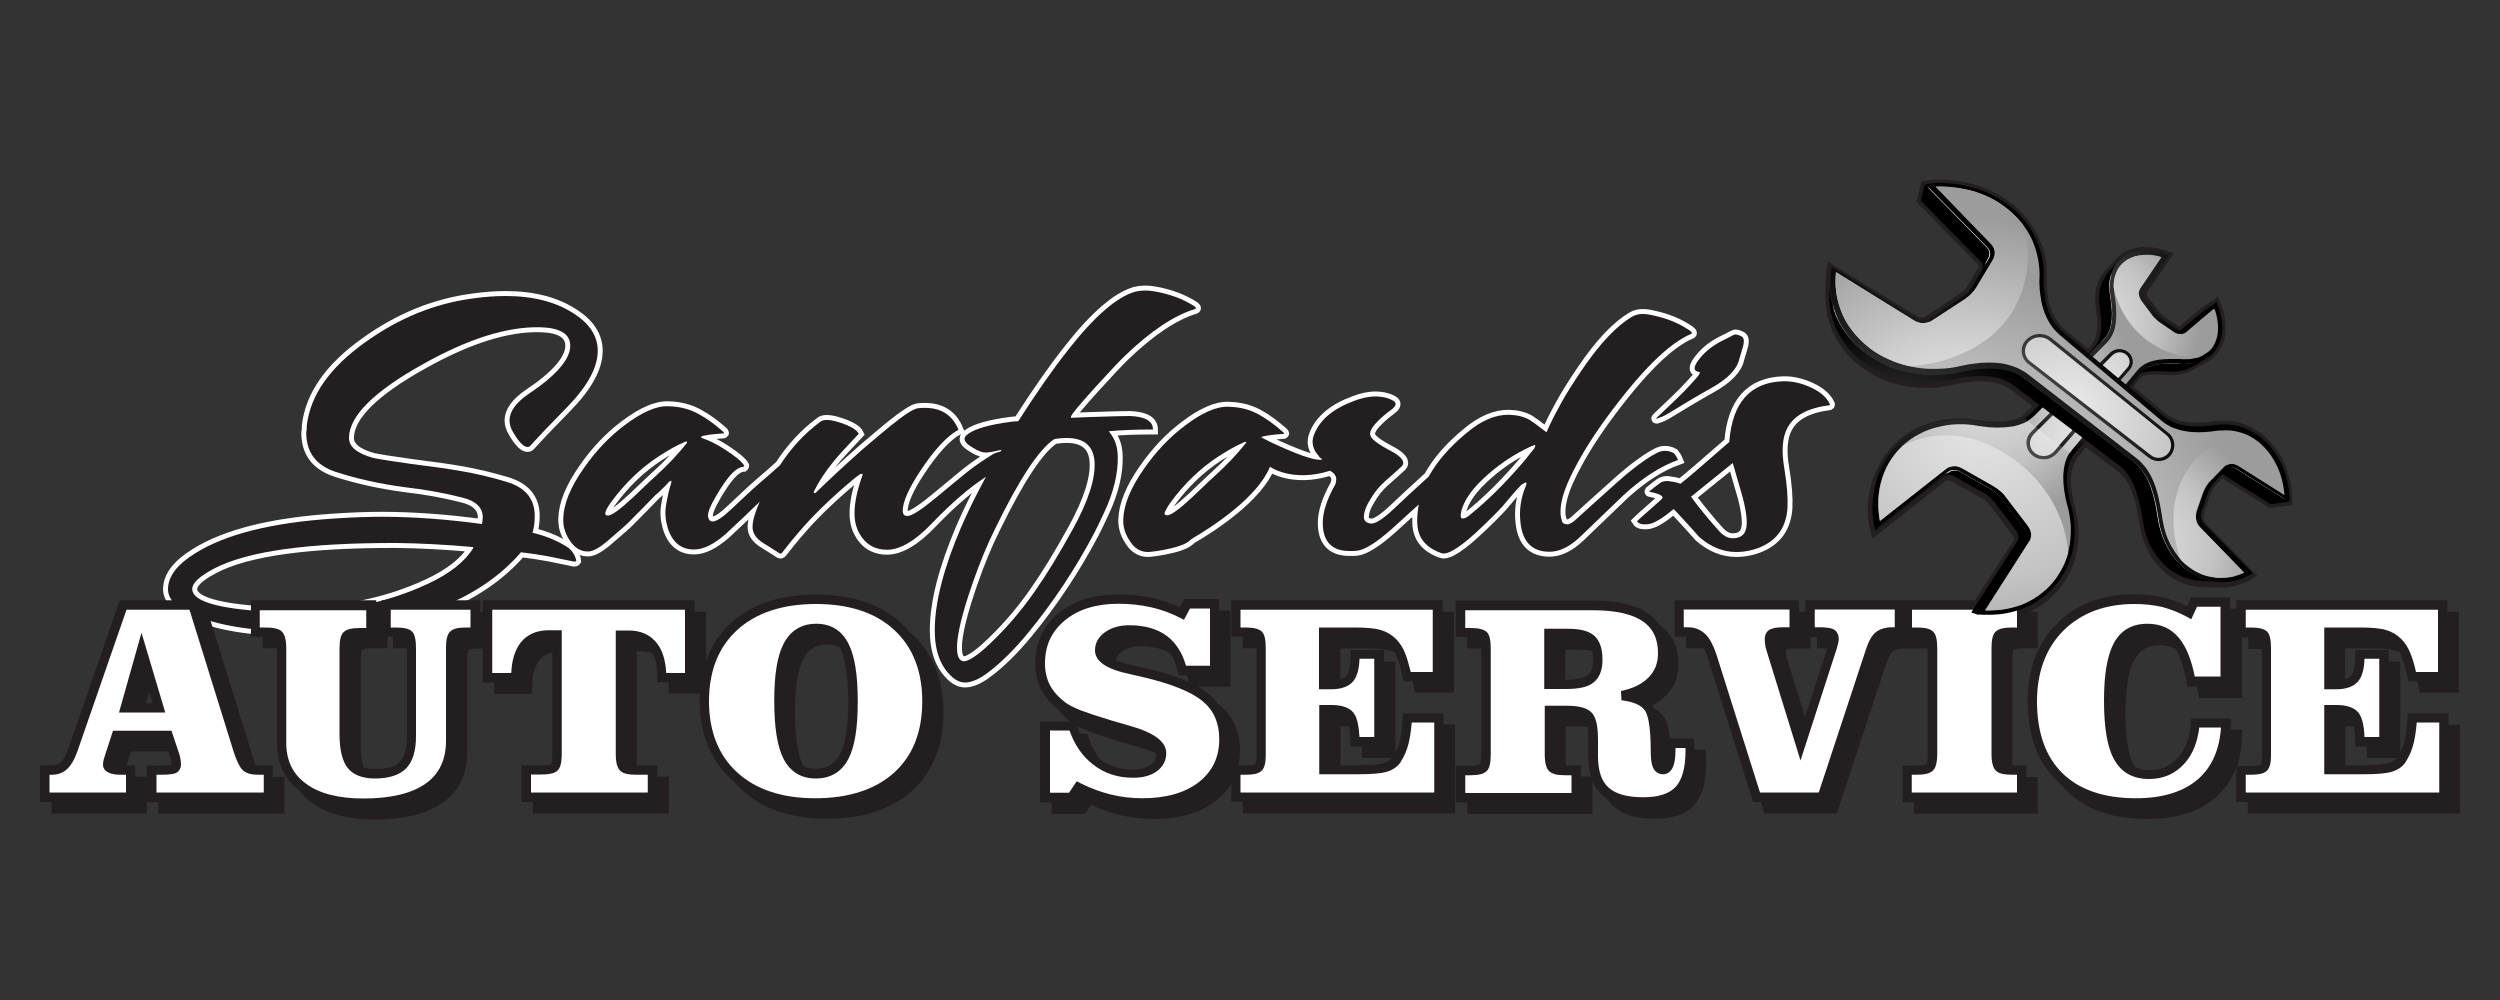 <?xml version="1.0" encoding="utf-8"?>
<!-- Generator: Adobe Illustrator 23.0.1, SVG Export Plug-In . SVG Version: 6.00 Build 0)  -->
<svg version="1.1" id="Layer_1" xmlns="http://www.w3.org/2000/svg" xmlns:xlink="http://www.w3.org/1999/xlink" x="0px" y="0px"
	 viewBox="0 0 1000 400" style="enable-background:new 0 0 1000 400;" xml:space="preserve">
<rect x="0" y="0" width="1000" height="400" fill="#333333" stroke="none"/>
<style type="text/css">
	.st0{fill:#FFFFFF;stroke:#231F20;stroke-width:2.913;}
	.st1{fill:#231F20;stroke:#FFFFFF;stroke-width:3.946;}
	.st2{fill:#231F20;}
	.st3{fill:#FFFFFF;}
	.st4{fill:url(#SVGID_1_);}
	.st5{fill:url(#SVGID_2_);}
	.st6{fill:url(#SVGID_3_);}
	.st7{fill:url(#SVGID_4_);}
	.st8{fill:url(#SVGID_5_);}
	.st9{fill:url(#SVGID_6_);}
	.st10{fill:url(#SVGID_7_);}
	.st11{fill:url(#SVGID_8_);}
	.st12{fill:url(#SVGID_9_);}
	.st13{fill:url(#SVGID_10_);}
	.st14{fill:url(#SVGID_11_);}
	.st15{fill:url(#SVGID_12_);}
	.st16{fill:url(#SVGID_13_);}
	.st17{fill:url(#SVGID_14_);}
	.st18{fill:url(#SVGID_15_);}
	.st19{fill:url(#SVGID_16_);}
	.st20{fill:url(#SVGID_17_);}
	.st21{fill:url(#SVGID_18_);}
	.st22{fill:url(#SVGID_19_);}
</style>
<g>
	<path class="st0" d="M880.3,204.6l2.4-7c0.1-0.4,0.3-0.9,0.5-1.3c0.2-0.4,0.4-0.8,0.6-1.2c0.2-0.4,0.5-0.8,0.7-1.1
		c0.3-0.3,0.5-0.7,0.8-1l3.3-3.5l19.6,12.2l7.3-1c0-2.5-0.2-5-0.7-7.4c-0.5-2.4-1.2-4.7-2.1-6.9c-0.9-2.2-2.1-4.3-3.5-6.1
		c-1.4-1.9-3-3.6-4.8-5.1c-1.3-1.1-2.6-1.9-4-2.7c-1.4-0.7-2.8-1.3-4.2-1.8c-1.4-0.4-2.9-0.7-4.4-0.9c-1.5-0.1-3-0.1-4.5,0
		c-0.1,0-0.1,0-0.2,0c-0.1,0-0.1,0-0.2,0c0,0-0.1,0-0.2,0c-0.1,0-0.1,0-0.2,0c-0.2,0-0.5,0.1-0.7,0.1c-0.2,0-0.5,0.1-0.7,0.1
		c-0.2,0-0.5,0.1-0.7,0.1c-0.2,0-0.5,0-0.7,0.1c-1.6,0.2-3.2,0.3-4.9,0.3c-1.6,0-3.3-0.1-4.8-0.3c-1.6-0.2-3.2-0.7-4.7-1.3
		c-1.5-0.6-2.9-1.5-4.2-2.6l-13.8-11.5l4.6-5.6c0,0,0,0,0,0c0.7-0.2,1.4-0.4,2.1-0.5c0.9-0.2,1.8-0.3,2.8-0.3c0.9-0.1,1.9-0.1,2.9,0
		c0.3,0,0.6,0,0.9,0c0.3,0,0.6,0,0.9,0c0.3,0,0.6,0,0.9,0.1c0.3,0,0.6,0,0.9,0.1c0.1,0,0.2,0,0.3,0c0.1,0,0.2,0,0.2,0
		c0.1,0,0.2,0,0.3,0c0.1,0,0.2,0,0.2,0c0.7,0,1.5,0,2.2-0.1c0.7-0.1,1.4-0.2,2.1-0.3c0.7-0.2,1.3-0.4,2-0.6c0.6-0.2,1.2-0.5,1.8-0.8
		c1.9-1,3.7-2.1,5.6-3.1c0.5-0.3,0.9-0.6,1.4-0.9c0.9-0.6,1.7-1.4,2.3-2.2c1-1.3,1.7-2.7,2.3-4.2c0.5-1.5,0.8-3.1,0.8-4.8
		c0-1.7-0.1-3.5-0.5-5.3c-0.4-1.8-1-3.6-1.8-5.4l-5.6,3.9l-8.8,7.4c-0.1,0-0.2,0-0.4-0.1c-0.1,0-0.3-0.1-0.5-0.1
		c-0.1,0-0.3-0.1-0.4-0.2c-0.2-0.1-0.3-0.2-0.5-0.3l-5-3.4c-0.3-0.2-0.6-0.4-0.9-0.7c-0.3-0.2-0.6-0.5-0.9-0.8
		c-0.3-0.3-0.6-0.6-0.8-0.8c-0.3-0.3-0.5-0.6-0.7-0.9l-4-5.3c-0.2-0.3-0.4-0.6-0.5-0.9c-0.1-0.3-0.2-0.6-0.3-0.9c0-0.3,0-0.6,0-0.8
		c0.1-0.3,0.1-0.5,0.3-0.7l9.7-14.2c-0.6-0.2-1.1-0.4-1.7-0.6c-0.6-0.2-1.1-0.4-1.7-0.5c-0.6-0.2-1.1-0.3-1.7-0.4
		c-0.6-0.1-1.1-0.2-1.7-0.2c-1.2-0.1-2.4-0.2-3.6-0.1c-1.2,0.1-2.3,0.3-3.4,0.6c-1.1,0.3-2.1,0.7-3,1.3c-1,0.5-1.8,1.2-2.6,2
		c-0.2,0.2-0.4,0.4-0.5,0.5c0,0,0.1-0.1,0.1-0.1c-1.4,1.6-2.9,3.1-4.3,4.7c-0.8,0.8-1.4,1.7-1.9,2.7c-0.5,1-0.9,2-1.2,3.1
		c-0.3,1.1-0.4,2.3-0.5,3.5c0,1.2,0,2.5,0.2,3.8c0.2,1.6,0.4,3.2,0.6,4.7c0.1,1.6,0.2,3.1,0,4.6c-0.1,1.5-0.4,2.9-0.9,4.2
		c-0.5,1.3-1.2,2.5-2.2,3.5l-2,2l-10.4-8.7c-1.6-1.3-2.8-2.8-3.8-4.5c-1-1.7-1.8-3.5-2.4-5.4c-0.6-1.9-0.9-3.9-1.1-5.8
		c-0.2-2-0.2-4-0.2-5.9c0.1-2.6-0.1-5.2-0.6-7.8c-0.5-2.6-1.3-5-2.4-7.4c-1.1-2.4-2.5-4.7-4.1-6.9c-1.7-2.2-3.6-4.2-5.9-6
		c-1.8-1.5-3.7-2.8-5.7-3.9c-2-1.1-4.1-2.1-6.3-2.9c-2.2-0.8-4.4-1.4-6.7-1.9c-2.3-0.5-4.6-0.8-7-0.9c-0.7,0-1.5-0.1-2.2-0.1
		c-0.7,0-1.5,0-2.2,0c-0.7,0-1.5,0.1-2.2,0.2c-0.7,0.1-1.5,0.2-2.2,0.3l-1.6,6.5l23.8,24.2c0.3,0.3,0.5,0.6,0.6,0.9
		c0.2,0.3,0.3,0.6,0.3,1c0,0.3,0.1,0.5,0,0.8l-4.4,7.5c-0.2,0.4-0.5,0.8-0.8,1.2c-0.3,0.4-0.6,0.7-0.9,1.1c-0.3,0.3-0.7,0.7-1.1,1
		c-0.4,0.3-0.8,0.6-1.2,0.9l-13,8.6c-0.2,0.1-0.4,0.3-0.6,0.3c-0.2,0.1-0.4,0.2-0.7,0.3c-0.2,0.1-0.5,0.1-0.7,0.2
		c-0.2,0-0.5,0.1-0.7,0.1c-0.2,0-0.5,0-0.7,0c-0.2,0-0.4-0.1-0.7-0.1c-0.2-0.1-0.4-0.1-0.6-0.2c-0.2-0.1-0.4-0.2-0.6-0.3l-34-20.8
		c-0.4,2.3-0.6,4.6-0.6,6.9c0-0.1,0-0.2,0-0.3c0,1.8,0,3.5,0,5.3c0,2.5,0.3,4.9,0.8,7.3c0.6,2.4,1.4,4.8,2.5,7
		c1.1,2.3,2.5,4.4,4.2,6.5c1.7,2,3.6,3.9,5.8,5.6c2.1,1.6,4.3,2.9,6.5,4.1c2.3,1.1,4.7,2,7.1,2.7c2.4,0.7,4.9,1.1,7.4,1.4
		c2.5,0.2,5,0.3,7.5,0.1c0.6,0,1.3-0.1,1.9-0.2c0.6-0.1,1.3-0.2,1.9-0.2c0.6-0.1,1.3-0.2,1.9-0.3c0.6-0.1,1.2-0.2,1.9-0.4
		c0.7-0.2,1.5-0.3,2.2-0.5c0.7-0.1,1.5-0.3,2.2-0.4c0.7-0.1,1.5-0.2,2.2-0.3c0.7-0.1,1.4-0.2,2.2-0.2c1.5-0.1,3-0.1,4.4,0
		c1.4,0.1,2.8,0.3,4.2,0.6c1.4,0.3,2.7,0.7,3.9,1.3c1.2,0.6,2.4,1.2,3.5,2.1l9.3,7.1l-5.5,5.6c-0.8,0.5-1.8,0.9-2.7,1.2
		c-1.1,0.4-2.3,0.6-3.5,0.8c-1.2,0.2-2.5,0.3-3.8,0.3c-0.7,0-1.4,0-2.1,0c-0.7,0-1.4-0.1-2.2-0.1c-0.7-0.1-1.5-0.1-2.2-0.2
		c-0.7-0.1-1.5-0.2-2.2-0.3c-0.6-0.1-1.3-0.2-1.9-0.3c-0.6-0.1-1.3-0.1-1.9-0.2c-0.6,0-1.3-0.1-1.9-0.1c-0.6,0-1.3,0-1.9,0
		c-2.2,0-4.4,0.2-6.5,0.6c-2.2,0.4-4.3,1-6.3,1.7c-2.1,0.8-4,1.7-5.9,2.9c-1.9,1.2-3.7,2.5-5.3,4.1c-2.3,2.1-4.1,4.5-5.6,7.1
		c-0.5,0.9-1,1.9-1.4,2.8c0,0,0-0.1,0.1-0.1c-0.3,0.6-0.6,1.3-0.9,1.9c-0.8,1.7-1.4,3.5-1.9,5.4c-0.1,0.5-0.2,0.9-0.3,1.4
		c-0.3,1.4-0.5,2.9-0.6,4.3c-0.1,1-0.1,2-0.1,3c0,0.5,0,1,0,1.5c0,0.5,0.1,1,0.1,1.5c0.2,2,0.5,4,1.1,6l27.3-21.6
		c0.1-0.1,0.3-0.2,0.4-0.3c0.2-0.1,0.3-0.2,0.5-0.2c0.2-0.1,0.3-0.1,0.5-0.1c0.2,0,0.4-0.1,0.6-0.1c0.2,0,0.4,0,0.6,0
		c0.2,0,0.4,0.1,0.6,0.1c0.2,0,0.4,0.1,0.6,0.2c0.2,0.1,0.4,0.2,0.6,0.3l11.8,6.7c0.4,0.2,0.8,0.5,1.2,0.7c0.4,0.3,0.7,0.6,1.1,0.9
		c0.3,0.3,0.7,0.6,1,1c0.3,0.3,0.6,0.7,0.9,1.1l8.6,11.3c0.3,0.3,0.5,0.7,0.6,1.1c0.1,0.4,0.2,0.8,0.3,1.1c0,0.4,0,0.8-0.1,1.1
		c-0.1,0.4-0.2,0.7-0.4,1l-18.4,28.4l2.8,0.9c0.8,0.1,1.7,0.2,2.5,0.2c0.8,0,1.6,0.1,2.5,0c0.8,0,1.6-0.1,2.4-0.1
		c0.8-0.1,1.6-0.1,2.4-0.2c2.3-0.3,4.5-0.8,6.6-1.5c2.1-0.7,4.1-1.6,6-2.6c1.9-1.1,3.7-2.3,5.3-3.7c1.6-1.4,3.2-3,4.5-4.7
		c1.7-2.2,3.1-4.6,4.2-7.1c1.1-2.5,1.8-5.1,2.2-7.7c0.4-2.6,0.6-5.3,0.4-8c-0.2-2.7-0.6-5.4-1.3-8c-0.5-2-1-4-1.3-5.9
		c-0.3-2-0.4-3.9-0.4-5.8c0.1-1.8,0.3-3.6,0.9-5.2c0.3-1.1,0.8-2,1.3-3l0,0c0.1-0.2,0.3-0.4,0.4-0.7c0,0,0.1-0.1,0.1-0.1
		c0.2-0.2,0.3-0.4,0.5-0.7l4.1-4.9l13.7,10.4c1.6,1.2,2.8,2.6,3.9,4.3c1.1,1.6,1.9,3.5,2.6,5.4c0.7,2,1.3,4,1.7,6.2
		c0.5,2.1,0.8,4.3,1.2,6.5c0.3,1.9,0.7,3.7,1.3,5.5c0.6,1.8,1.3,3.5,2.2,5.1c0.9,1.6,1.9,3.1,3.1,4.5c1.2,1.4,2.5,2.7,3.9,3.8
		c1,0.8,2,1.4,3.1,2c1,0.6,2.1,1.1,3.2,1.5c1.1,0.4,2.2,0.7,3.3,0.9c1.1,0.2,2.2,0.3,3.3,0.4c2.2,0.1,4.4,0.2,6.7,0.2
		c0,0-0.1,0-0.1,0c0.3,0,0.6,0,0.9,0c1.6,0,3.2-0.2,4.8-0.5c0.7-0.1,1.3-0.3,2-0.5c0.7-0.2,1.3-0.4,1.9-0.7c0.6-0.3,1.3-0.5,1.9-0.9
		c0.6-0.3,1.2-0.6,1.8-1l-19.5-19.8c-0.3-0.3-0.5-0.6-0.7-1c-0.2-0.4-0.3-0.8-0.4-1.2c-0.1-0.4-0.1-0.8-0.1-1.3
		C880.1,205.4,880.2,205,880.3,204.6z"/>
	<g>
		<path class="st1" d="M226.4,218.5c-3.9-2.4-8.3-4.2-13.4-5.4c0.6-2,0.9-4.3,0.9-6.7c0-6.9-3.8-11.5-11.4-13.7
			c-6-1.8-12.2-3.3-18.8-4.4c-3.9-0.7-10.2-1.6-19-2.7c-7.8-1.1-12.9-1.9-15.3-2.4c-6.6-1.8-9.8-4.5-9.8-8c0-8.7,9.9-18.6,29.7-29.6
			c18-10.1,33.6-15,46.7-14.7c8.1,0.2,12.1,2.7,12.1,7.4c0,5.4-5.6,11.9-16.7,19.3c-5,3.4-7.6,7-7.6,10.6c0,1.5,0.5,3.1,1.4,4.6
			c2.3,4,4.3,6,5.8,6c0.5,0,0.9-0.2,1.2-0.6c2.2-2.4,4-4.3,5.3-5.7l9.3-9.6c8.2-8.4,12.3-15.9,12.3-22.6c0-5.6-3-10.5-9-14.5
			c-7.4-5-16.7-7.4-27.9-7.4c-3.9,0-8.3,0.3-13.2,1c-15.1,2-29.4,7.8-42.9,17.5c-14.2,10.1-22,21.2-23.4,33.4c0,0.3,0,0.8,0,1.4
			c-0.1,0.6-0.2,1-0.2,1.4c0,7.8,3.9,13,11.6,15.6c8.9,2.9,18.2,4.9,27.9,6.2c8.1,0.9,15.7,2.3,22.8,4.1c5.5,1.3,8.3,4,8.3,7.9
			c0,0.5-0.1,1.4-0.3,2.7c-14.1-1.9-27.5-2.9-40.2-2.9c-5.2,0-11.4,0.2-18.8,0.7c-24.8,1.6-43.4,6.2-55.7,13.9
			c-7.3,4.5-10.9,9.3-10.9,14.4c0,3.9,3.2,7.3,9.5,10c10.3,4.5,23.7,6.7,40.2,6.7h5.6c40.1-1,68.7-11.6,85.9-31.5
			c3.6,0.4,7.4,1,11.2,1.7c5.5,1.1,8.8,1.8,9.8,2c0.6,0.1,0.9,0,1.1-0.3c0-0.3-0.2-0.9-0.5-1.7C229.2,220.7,227.9,219.3,226.4,218.5
			z M189.3,219.2c-3.3,5.4-9.3,10.2-18.1,14.3c-16.2,7.6-34.7,11.4-55.5,11.4c-3.2,0-6.3-0.1-9.3-0.3c-19.7-1.2-29.5-4.2-29.5-9
			c0-2.4,2.9-5.1,8.8-8.2c13.4-7,37.7-10.3,73.1-10.2c8.8,0.1,18.8,0.6,30.2,1.6c0.2,0,0.3,0,0.3,0.1V219.2z"/>
		<path class="st1" d="M443.5,172.5c5.3-0.5,11.2-0.7,17.7-0.7c0-3.3-3.1-5.2-9.3-5.4l-5.8,0.1c-10.2,0.3-15.9,0.5-17.2,0.6
			c-0.2,0.1-0.4,0.1-0.5-0.1v-0.3c0-0.8,3.3-4.7,9.8-11.9c5.3-5.8,9.2-10,11.9-12.6c10.2-9.8,19.5-16,27.9-18.6
			c0.8-0.2,0.4-0.8-1.2-1.7c-4.2-2.5-9.1-4.3-14.7-5.3c-3-0.6-5.7-0.5-8.1,0.1c-7.3,2.1-16.2,9.8-26.7,23.2
			c-6.1,7.7-12.8,17.3-20,28.6c-1.2,0-3.3,0.2-6.3,0.7c-7.3,1.2-12.1,2.8-14.4,4.9c-1.3,1.2-1,2.4,0.9,3.9c2.5,1.8,4.6,2.8,6.3,3
			c1.3,0.1,3.6-0.3,6.8-1.1c-0.1,0.2-0.3,0.5-0.4,0.7c-0.9,0.2-1.9,0.5-2.9,1c-4.2,2.6-7.8,5.1-10.7,7.4c-4,3.2-7.6,6.3-10.9,9
			c-6.7,5.6-10.9,8.4-12.7,8.4c-1.3,0-1.9-0.7-1.9-2.1c0-3.5,2.3-8.8,7-15.9c5.6-8.5,10.7-14,15.3-16.5c-2.7-6.6-8.1-9.5-16.2-8.6
			c-1.8,0.2-5.5,2.6-11.2,7.2c-2.9,2.4-6.5,5.4-10.7,9c-7.7,6.8-14,12.7-19,17.6c-0.3,0.2-0.6,0.2-0.7,0.1c-0.1-0.1-0.1-0.3,0-0.7
			c1.8-3.7,4.4-7.7,7.9-12c1.6-2,5-5.7,10-11c-0.7-1.5-3.1-3-7.3-4.4c-4.2-1.4-6.9-1.5-8.2-0.3c-6.1,4.5-11.5,10.3-16.1,17.4
			c-0.2,0.2-0.4,0.3-0.6,0.5c-2.3,2.1-4.5,4-6.5,5.7c-2,1.7-3.4,3-4.2,3.7l-8.1,7.6c-3.5,3.3-6,4.9-7.4,4.9c-1,0-1.5-0.5-1.8-1.6
			c-0.5-1.4,0.6-4.3,3.2-8.7c2.1-3.6,4-6.4,5.8-8.4c1.8-2,3.5-3.1,5.1-3.2c0.2-0.2,0.3-0.3,0.3-0.4c-0.8-1.5-3.3-3.6-7.4-6.3
			c-3.7-2.4-6.8-3.9-9.3-4.7c-0.8-0.3-0.8-0.6,0-0.9c2.1-0.5,4.7-0.8,7.9-1c0.8,0,0.9-0.2,0.4-0.7c-3.3-2.9-6.5-5.3-9.7-7
			c-3.5-2-7.6-3.1-12.3-3.2c-4.8-0.2-10.6,2.4-17.6,7.7c-6,4.5-11.4,10.2-16.2,17.1c-5.4,7.7-8.1,14.4-8.2,20.2
			c-0.1,2.8,0.6,5.5,2.3,8.2c1.9,3.2,4.4,4.9,7.6,4.9c1.9,0,4.5-1.4,7.9-4.3c4.6-3.9,7.1-6.2,7.7-6.7c5.5-5.5,9.3-9.4,11.4-11.6
			l1.2-1c2.1-2,3.5-3.4,4.2-4.3c0.5-0.3,0.8-0.4,0.9-0.4c0.1,0.1,0.1,0.4,0,0.9c-0.8,2.3-1.5,5.3-2.1,9c-0.5,3-0.2,6,0.7,9
			c1.8,5.7,5.3,8.6,10.5,8.6c3.8,0,8-2.1,12.8-6.3c5.9-5.5,9.8-9.2,11.9-11.3c0.6-0.5,1.1-1,1.6-1.5c-2.4,5.4-3.3,9.3-2.7,11.6
			c0.5,1.9,1.9,3.6,4.4,5.1l3.2,2l2.5,1.6c0.7,0.6,1.2,0.6,1.6,0c2.2-2.9,4.2-5.3,6-7.4c6.2-7.4,13.8-14.7,22.7-22.1
			c1.1-0.9,2-1.6,2.8-2c0.4,0.1,0.6,0.2,0.7,0.3c-2.2,6-3.3,11.2-3.3,15.6c0,3.7,1,6.9,3,9.6c2.3,3.2,5.7,4.9,10,4.9
			c5.3,0,11.4-3.6,18.3-10.9c7.6-7.9,14.7-14,21.3-18.3c-3.7,6.8-7.1,13.6-10,20.3c-7,16.4-10.5,30.1-10.5,41.1
			c0,8.5,2.4,14.8,7.2,18.9c1.5,1.3,3.2,2,4.9,2c2.5,0,5.3-1.2,8.4-3.4c5.5-4,11.1-9.5,16.7-16.3c10.2-12.4,19-25.7,26.5-39.9
			c0.9-1.7,2.3-4.6,4.2-8.7c3.7-8,5.5-15.5,5.3-22.3C447,178.3,445.8,175.2,443.5,172.5z M274.5,177.5c-3.4,4.3-7.4,8.5-12,12.7
			l-2.6,2.4c-2.8,2.7-5,4.7-6.5,6.2c-5.6,5.2-9.1,7.7-10.4,7.4c-0.6,0-0.9-0.3-0.9-0.9c0-0.8,0.8-2.3,2.3-4.4
			c5.5-7.5,11.9-13.7,19.3-18.5c4.2-2.7,7.3-4.4,9.3-5.2c0.7-0.4,1.2-0.6,1.6-0.6C274.9,176.9,274.9,177.2,274.5,177.5z
			 M429.1,211.7c-5.4,9.8-10.5,18.2-15.3,25c-6,8.6-12.6,16.1-19.8,22.6c-4.1,3.6-7,5.3-8.6,5.2c-1.8-0.2-2.6-2.1-2.6-5.6
			c0-5.1,2.1-13.7,6.3-25.8c2.8-8,5.7-15.1,8.8-21.3c9.8-20.2,17.8-32.3,23.9-36.2c1.8-0.3,3.4-0.4,4.9-0.4c6.9,0,10.6,3.1,11.1,9.3
			C438.3,191.2,435.4,200.3,429.1,211.7z"/>
		<path class="st1" d="M669.6,181.3c-1.4-0.8-3.1-1.2-5.1-0.8c-1.9,0.5-4.9,2.3-9.1,5.4c-2.7,2-5.5,4.3-8.4,6.9
			c-8.3,7.4-14,12.6-17.2,15.5c-1.4,1.2-2.6,1.7-3.7,1.3c-0.9-0.2-1.4-0.7-1.4-1.6c-0.4-1-0.5-2.2-0.5-3.4c0-3.6,1.3-8.3,4-13.9
			c3.5-7.4,8.3-15.2,14.2-23.3c13.8-18.9,25.2-30.2,34.2-33.9c0.5-0.3-0.1-1-1.8-2c-4.2-2.7-9.1-4.5-14.8-5.6
			c-2.9-0.6-5.3-0.3-7,0.7c-6.3,3.6-13.1,10.8-20.4,21.6c-3.5,5.2-6.3,9.6-8.4,13.5c-2.6,4.7-4.4,8.4-5.6,11.2
			c-3.6-2.8-5.9-4.4-6.7-4.9c-2.2-1.3-5-2-8.3-2.1c-5.4-0.1-11.1,2.3-17,7.3c-6.8,5.6-11.8,11.4-15.1,17.4
			c-5.8,5.3-10.3,9.4-13.5,12.5c-4.7,4.5-8,6.6-9.8,6.3c-2-0.3-2.9-1.4-2.6-3.3c0.2-2,1.1-4.1,2.5-6.3c1.6-2.8,3.5-5.1,5.7-7.1
			c2.2-1.9,4.4-3.9,6.6-5.9c0.6-0.5,0.9-1,0.9-1.6c0-1.5-1.8-3.2-5.3-5c-5.1-2.7-7.8-4.8-7.9-6.3c-0.3-1.2,0.6-3,3-5.4
			c1.5-1.5,3.3-3.1,5.4-4.6c2-1.5,2.3-2.7,0.8-3.6c-1.5-0.9-3.2-1.4-5.1-1.6c-2.9-0.4-6.4,0.1-10.4,1.6c-8.5,3.1-13.9,7.6-16.2,13.6
			c-1.2,3-0.5,6,2.1,8.7c0,0-0.1,0.1-0.1,0.1c0.5,0.3,0.9,0.7,1.3,1.1c-1.7,0.5-6.4-0.4-18.6-6c-0.4-0.2-0.8-0.4-1.3-0.6
			c-0.6-0.3-1.3-0.6-1.8-0.9c-0.9-0.4-1.8-0.9-2.7-1.4c0.1-0.1,0.3-0.2,0.6-0.3c2.1-0.5,4.7-0.8,7.9-1c0.8,0,0.9-0.2,0.3-0.7
			c-3.3-2.9-6.5-5.3-9.6-7c-3.5-2-7.6-3.1-12.3-3.2c-4.8-0.2-10.7,2.4-17.6,7.7c-6,4.5-11.4,10.2-16.2,17.1
			c-5.4,7.7-8.1,14.4-8.3,20.2c-0.1,2.8,0.6,5.5,2.3,8.2c0.5,0.8,1,1.5,1.5,2.1c1.6,1.8,3.7,2.8,6,2.8c0.8,0,3.6-0.3,6.6-0.9
			c1.9-0.4,3.9-0.8,5.7-1.4l0,0h0c1.8-0.6,3.4-1.3,4.3-2.1c0.3-0.3,0.6-0.5,0.9-0.8c8.9-5.2,26.4-16.7,31.4-28.9c0,0,8.8,6.4,24,1.6
			c1.7,0.9,2.5,2.1,2.5,3.4c0,0.3-0.1,0.9-0.3,1.9c-3.4,6-5.1,11.2-5.1,15.5c0,7.5,3.6,11.3,10.7,11.3c1.3,0,2.3,0,3-0.1
			c3.2-0.4,7.8-3.3,13.9-8.7c4.5-4.1,8.1-7.3,10.8-9.8c-0.4,2.3-0.7,4.7-0.6,7c0,6.1,3.3,10.3,9.8,12.5c2.6,0.8,8.1-2.8,16.5-10.9
			c4.8-4.6,7.8-7.7,9.1-9.4l1.1-1.3c2.3-2.8,3.9-4.5,4.6-5.2c0.4-0.5,1-0.9,1.9-1.4c0.4-0.2,0.6-0.1,0.7,0.1c0,0.4-0.1,0.8-0.3,1.3
			c-2,4.7-2.7,9.5-2.1,14.6c0.8,7.7,4.7,11.6,11.6,11.6c4,0,8.1-2,12.3-6c8.5-8.2,14.5-13.9,17.7-17c7.3-6.6,14.4-11.2,21.4-13.7
			C670.8,183,670.3,182.2,669.6,181.3z M468.2,201c5.5-7.5,11.9-13.7,19.3-18.5c4.2-2.7,7.3-4.4,9.3-5.2c0.7-0.4,1.2-0.6,1.6-0.6
			c0.2,0.1,0.2,0.3-0.2,0.7c-3.4,4.3-7.4,8.5-12,12.7l-2.6,2.4c-2.8,2.7-5,4.7-6.5,6.2c-5.6,5.2-9.1,7.7-10.4,7.4
			c-0.6,0-0.9-0.3-0.9-0.9C466,204.6,466.7,203.1,468.2,201z M613.7,179.4l-1.4,1.7c-1.3,1.7-2.5,3.2-3.5,4.3
			c-6.7,7.8-13.6,14.7-20.9,20.6c-1.2,1-2.1,1.4-2.8,1.4c-0.8,0-1-0.8-0.7-2.3c0.9-4.8,4.6-10,11.1-15.6c5-4.4,10.7-8.1,17-11
			c0.9-0.4,1.5-0.5,1.6-0.4C614.2,178.3,614,178.7,613.7,179.4z"/>
		<path class="st1" d="M679.7,148.8c0.5,0.1,0.1,1-1.3,2.6c-1.4,1.6-3.1,3.4-5.1,5.5c-2,2-4.1,4-6.1,5.9c-2,1.9-3.4,3.2-4.1,3.9
			c-0.9,0.8-0.8,1,0.4,0.5c1.2-0.4,2.2-0.9,3.1-1.4c5.7-3.5,11.7-7.1,18.1-10.7c6.4-3.6,10.1-7.4,11-11.4c0.1-0.4,0.5-1.8,1.3-4.4
			c0.8-2.5,0.7-4.1-0.3-4.7c-1.6-0.8-2.6-1-3.1-0.7c-0.5,0.3-1.7,0.9-3.5,1.8c-4.5,2.1-7.9,4.7-10.3,7.8
			C677.2,146.7,677.2,148.5,679.7,148.8z"/>
		<path class="st1" d="M724.6,155.1c-3.8-1.8-7.6-2.7-11.3-2.6c-13.2,0.4-20.4,8.5-21.6,24.3c-9.6,8.4-16.1,14-19.5,16.7
			c-1.4-0.5-2.7-0.8-3.9-0.9c-0.5-0.1-0.9-0.2-1.4-0.2c-1.2,0-2.2,0.3-3,0.9c-0.8,0.6-2.2,1.6-4,3.1c-0.2,0.3-0.1,0.4,0.3,0.4
			c3.9,0.8,5.4,1.7,4.6,2.7c-1.1,1-2.7,2.5-5,4.5c-2.3,2-4,3.5-5,4.5c0.7,1.1,2.3,1.5,4.9,1.1c2.2-0.4,5.5-2.4,9.8-6
			c4,4.3,7.4,8,10.2,11.2c4.6,4,9.5,6,14.8,6c3.4,0,6.7-0.7,9.8-2c6.7-2.9,10.2-8.1,10.7-15.7c0.2-4-0.2-9.1-1.2-15.3
			c-1.3-7.3-0.9-12.9,1.2-16.7c2.6-4.9,8.1-7.9,16.7-9c0.2,0,0.3-0.1,0.3-0.3C730.9,159.2,728.4,156.9,724.6,155.1z M693.1,215.3
			c-1.9,0-3.6-0.9-5.3-2.7c-4.3-4.8-8.1-9.4-11.4-13.9l16.7-13.5l2.6,9c2,6.4,3,11.4,3,14.9C698.7,213.3,696.8,215.3,693.1,215.3z"
			/>
	</g>
	<g>
		<path class="st2" d="M226.4,218.5c-3.9-2.4-8.3-4.2-13.4-5.4c0.6-2,0.9-4.3,0.9-6.7c0-6.9-3.8-11.5-11.4-13.7
			c-6-1.8-12.2-3.3-18.8-4.4c-3.9-0.7-10.2-1.6-19-2.7c-7.8-1.1-12.9-1.9-15.3-2.4c-6.6-1.8-9.8-4.5-9.8-8c0-8.7,9.9-18.6,29.7-29.6
			c18-10.1,33.6-15,46.7-14.7c8.1,0.2,12.1,2.7,12.1,7.4c0,5.4-5.6,11.9-16.7,19.3c-5,3.4-7.6,7-7.6,10.6c0,1.5,0.5,3.1,1.4,4.6
			c2.3,4,4.3,6,5.8,6c0.5,0,0.9-0.2,1.2-0.6c2.2-2.4,4-4.3,5.3-5.7l9.3-9.6c8.2-8.4,12.3-15.9,12.3-22.6c0-5.6-3-10.5-9-14.5
			c-7.4-5-16.7-7.4-27.9-7.4c-3.9,0-8.3,0.3-13.2,1c-15.1,2-29.4,7.8-42.9,17.5c-14.2,10.1-22,21.2-23.4,33.4c0,0.3,0,0.8,0,1.4
			c-0.1,0.6-0.2,1-0.2,1.4c0,7.8,3.9,13,11.6,15.6c8.9,2.9,18.2,4.9,27.9,6.2c8.1,0.9,15.7,2.3,22.8,4.1c5.5,1.3,8.3,4,8.3,7.9
			c0,0.5-0.1,1.4-0.3,2.7c-14.1-1.9-27.5-2.9-40.2-2.9c-5.2,0-11.4,0.2-18.8,0.7c-24.8,1.6-43.4,6.2-55.7,13.9
			c-7.3,4.5-10.9,9.3-10.9,14.4c0,3.9,3.2,7.3,9.5,10c10.3,4.5,23.7,6.7,40.2,6.7h5.6c40.1-1,68.7-11.6,85.9-31.5
			c3.6,0.4,7.4,1,11.2,1.7c5.5,1.1,8.8,1.8,9.8,2c0.6,0.1,0.9,0,1.1-0.3c0-0.3-0.2-0.9-0.5-1.7C229.2,220.7,227.9,219.3,226.4,218.5
			z M189.3,219.2c-3.3,5.4-9.3,10.2-18.1,14.3c-16.2,7.6-34.7,11.4-55.5,11.4c-3.2,0-6.3-0.1-9.3-0.3c-19.7-1.2-29.5-4.2-29.5-9
			c0-2.4,2.9-5.1,8.8-8.2c13.4-7,37.7-10.3,73.1-10.2c8.8,0.1,18.8,0.6,30.2,1.6c0.2,0,0.3,0,0.3,0.1V219.2z"/>
		<path class="st2" d="M443.5,172.5c5.3-0.5,11.2-0.7,17.7-0.7c0-3.3-3.1-5.2-9.3-5.4l-5.8,0.1c-10.2,0.3-15.9,0.5-17.2,0.6
			c-0.2,0.1-0.4,0.1-0.5-0.1v-0.3c0-0.8,3.3-4.7,9.8-11.9c5.3-5.8,9.2-10,11.9-12.6c10.2-9.8,19.5-16,27.9-18.6
			c0.8-0.2,0.4-0.8-1.2-1.7c-4.2-2.5-9.1-4.3-14.7-5.3c-3-0.6-5.7-0.5-8.1,0.1c-7.3,2.1-16.2,9.8-26.7,23.2
			c-6.1,7.7-12.8,17.3-20,28.6c-1.2,0-3.3,0.2-6.3,0.7c-7.3,1.2-12.1,2.8-14.4,4.9c-1.3,1.2-1,2.4,0.9,3.9c2.5,1.8,4.6,2.8,6.3,3
			c1.3,0.1,3.6-0.3,6.8-1.1c-0.1,0.2-0.3,0.5-0.4,0.7c-0.9,0.2-1.9,0.5-2.9,1c-4.2,2.6-7.8,5.1-10.7,7.4c-4,3.2-7.6,6.3-10.9,9
			c-6.7,5.6-10.9,8.4-12.7,8.4c-1.3,0-1.9-0.7-1.9-2.1c0-3.5,2.3-8.8,7-15.9c5.6-8.5,10.7-14,15.3-16.5c-2.7-6.6-8.1-9.5-16.2-8.6
			c-1.8,0.2-5.5,2.6-11.2,7.2c-2.9,2.4-6.5,5.4-10.7,9c-7.7,6.8-14,12.7-19,17.6c-0.3,0.2-0.6,0.2-0.7,0.1c-0.1-0.1-0.1-0.3,0-0.7
			c1.8-3.7,4.4-7.7,7.9-12c1.6-2,5-5.7,10-11c-0.7-1.5-3.1-3-7.3-4.4c-4.2-1.4-6.9-1.5-8.2-0.3c-6.1,4.5-11.5,10.3-16.1,17.4
			c-0.2,0.2-0.4,0.3-0.6,0.5c-2.3,2.1-4.5,4-6.5,5.7c-2,1.7-3.4,3-4.2,3.7l-8.1,7.6c-3.5,3.3-6,4.9-7.4,4.9c-1,0-1.5-0.5-1.8-1.6
			c-0.5-1.4,0.6-4.3,3.2-8.7c2.1-3.6,4-6.4,5.8-8.4c1.8-2,3.5-3.1,5.1-3.2c0.2-0.2,0.3-0.3,0.3-0.4c-0.8-1.5-3.3-3.6-7.4-6.3
			c-3.7-2.4-6.8-3.9-9.3-4.7c-0.8-0.3-0.8-0.6,0-0.9c2.1-0.5,4.7-0.8,7.9-1c0.8,0,0.9-0.2,0.4-0.7c-3.3-2.9-6.5-5.3-9.7-7
			c-3.5-2-7.6-3.1-12.3-3.2c-4.8-0.2-10.6,2.4-17.6,7.7c-6,4.5-11.4,10.2-16.2,17.1c-5.4,7.7-8.1,14.4-8.2,20.2
			c-0.1,2.8,0.6,5.5,2.3,8.2c1.9,3.2,4.4,4.9,7.6,4.9c1.9,0,4.5-1.4,7.9-4.3c4.6-3.9,7.1-6.2,7.7-6.7c5.5-5.5,9.3-9.4,11.4-11.6
			l1.2-1c2.1-2,3.5-3.4,4.2-4.3c0.5-0.3,0.8-0.4,0.9-0.4c0.1,0.1,0.1,0.4,0,0.9c-0.8,2.3-1.5,5.3-2.1,9c-0.5,3-0.2,6,0.7,9
			c1.8,5.7,5.3,8.6,10.5,8.6c3.8,0,8-2.1,12.8-6.3c5.9-5.5,9.8-9.2,11.9-11.3c0.6-0.5,1.1-1,1.6-1.5c-2.4,5.4-3.3,9.3-2.7,11.6
			c0.5,1.9,1.9,3.6,4.4,5.1l3.2,2l2.5,1.6c0.7,0.6,1.2,0.6,1.6,0c2.2-2.9,4.2-5.3,6-7.4c6.2-7.4,13.8-14.7,22.7-22.1
			c1.1-0.9,2-1.6,2.8-2c0.4,0.1,0.6,0.2,0.7,0.3c-2.2,6-3.3,11.2-3.3,15.6c0,3.7,1,6.9,3,9.6c2.3,3.2,5.7,4.9,10,4.9
			c5.3,0,11.4-3.6,18.3-10.9c7.6-7.9,14.7-14,21.3-18.3c-3.7,6.8-7.1,13.6-10,20.3c-7,16.4-10.5,30.1-10.5,41.1
			c0,8.5,2.4,14.8,7.2,18.9c1.5,1.3,3.2,2,4.9,2c2.5,0,5.3-1.2,8.4-3.4c5.5-4,11.1-9.5,16.7-16.3c10.2-12.4,19-25.7,26.5-39.9
			c0.9-1.7,2.3-4.6,4.2-8.7c3.7-8,5.5-15.5,5.3-22.3C447,178.3,445.8,175.2,443.5,172.5z M274.5,177.5c-3.4,4.3-7.4,8.5-12,12.7
			l-2.6,2.4c-2.8,2.7-5,4.7-6.5,6.2c-5.6,5.2-9.1,7.7-10.4,7.4c-0.6,0-0.9-0.3-0.9-0.9c0-0.8,0.8-2.3,2.3-4.4
			c5.5-7.5,11.9-13.7,19.3-18.5c4.2-2.7,7.3-4.4,9.3-5.2c0.7-0.4,1.2-0.6,1.6-0.6C274.9,176.9,274.9,177.2,274.5,177.5z
			 M429.1,211.7c-5.4,9.8-10.5,18.2-15.3,25c-6,8.6-12.6,16.1-19.8,22.6c-4.1,3.6-7,5.3-8.6,5.2c-1.8-0.2-2.6-2.1-2.6-5.6
			c0-5.1,2.1-13.7,6.3-25.8c2.8-8,5.7-15.1,8.8-21.3c9.8-20.2,17.8-32.3,23.9-36.2c1.8-0.3,3.4-0.4,4.9-0.4c6.9,0,10.6,3.1,11.1,9.3
			C438.3,191.2,435.4,200.3,429.1,211.7z"/>
		<path class="st2" d="M669.6,181.3c-1.4-0.8-3.1-1.2-5.1-0.8c-1.9,0.5-4.9,2.3-9.1,5.4c-2.7,2-5.5,4.3-8.4,6.9
			c-8.3,7.4-14,12.6-17.2,15.5c-1.4,1.2-2.6,1.7-3.7,1.3c-0.9-0.2-1.4-0.7-1.4-1.6c-0.4-1-0.5-2.2-0.5-3.4c0-3.6,1.3-8.3,4-13.9
			c3.5-7.4,8.3-15.2,14.2-23.3c13.8-18.9,25.2-30.2,34.2-33.9c0.5-0.3-0.1-1-1.8-2c-4.2-2.7-9.1-4.5-14.8-5.6
			c-2.9-0.6-5.3-0.3-7,0.7c-6.3,3.6-13.1,10.8-20.4,21.6c-3.5,5.2-6.3,9.6-8.4,13.5c-2.6,4.7-4.4,8.4-5.6,11.2
			c-3.6-2.8-5.9-4.4-6.7-4.9c-2.2-1.3-5-2-8.3-2.1c-5.4-0.1-11.1,2.3-17,7.3c-6.8,5.6-11.8,11.4-15.1,17.4
			c-5.8,5.3-10.3,9.4-13.5,12.5c-4.7,4.5-8,6.6-9.8,6.3c-2-0.3-2.9-1.4-2.6-3.3c0.2-2,1.1-4.1,2.5-6.3c1.6-2.8,3.5-5.1,5.7-7.1
			c2.2-1.9,4.4-3.9,6.6-5.9c0.6-0.5,0.9-1,0.9-1.6c0-1.5-1.8-3.2-5.3-5c-5.1-2.7-7.8-4.8-7.9-6.3c-0.3-1.2,0.6-3,3-5.4
			c1.5-1.5,3.3-3.1,5.4-4.6c2-1.5,2.3-2.7,0.8-3.6c-1.5-0.9-3.2-1.4-5.1-1.6c-2.9-0.4-6.4,0.1-10.4,1.6c-8.5,3.1-13.9,7.6-16.2,13.6
			c-1.2,3-0.5,6,2.1,8.7c0,0-0.1,0.1-0.1,0.1c0.5,0.3,0.9,0.7,1.3,1.1c-1.7,0.5-6.4-0.4-18.6-6c-0.4-0.2-0.8-0.4-1.3-0.6
			c-0.6-0.3-1.3-0.6-1.8-0.9c-0.9-0.4-1.8-0.9-2.7-1.4c0.1-0.1,0.3-0.2,0.6-0.3c2.1-0.5,4.7-0.8,7.9-1c0.8,0,0.9-0.2,0.3-0.7
			c-3.3-2.9-6.5-5.3-9.6-7c-3.5-2-7.6-3.1-12.3-3.2c-4.8-0.2-10.7,2.4-17.6,7.7c-6,4.5-11.4,10.2-16.2,17.1
			c-5.4,7.7-8.1,14.4-8.3,20.2c-0.1,2.8,0.6,5.5,2.3,8.2c0.5,0.8,1,1.5,1.5,2.1c1.6,1.8,3.7,2.8,6,2.8c0.8,0,3.6-0.3,6.6-0.9
			c1.9-0.4,3.9-0.8,5.7-1.4l0,0h0c1.8-0.6,3.4-1.3,4.3-2.1c0.3-0.3,0.6-0.5,0.9-0.8c8.9-5.2,26.4-16.7,31.4-28.9c0,0,8.8,6.4,24,1.6
			c1.7,0.9,2.5,2.1,2.5,3.4c0,0.3-0.1,0.9-0.3,1.9c-3.4,6-5.1,11.2-5.1,15.5c0,7.5,3.6,11.3,10.7,11.3c1.3,0,2.3,0,3-0.1
			c3.2-0.4,7.8-3.3,13.9-8.7c4.5-4.1,8.1-7.3,10.8-9.8c-0.4,2.3-0.7,4.7-0.6,7c0,6.1,3.3,10.3,9.8,12.5c2.6,0.8,8.1-2.8,16.5-10.9
			c4.8-4.6,7.8-7.7,9.1-9.4l1.1-1.3c2.3-2.8,3.9-4.5,4.6-5.2c0.4-0.5,1-0.9,1.9-1.4c0.4-0.2,0.6-0.1,0.7,0.1c0,0.4-0.1,0.8-0.3,1.3
			c-2,4.7-2.7,9.5-2.1,14.6c0.8,7.7,4.7,11.6,11.6,11.6c4,0,8.1-2,12.3-6c8.5-8.2,14.5-13.9,17.7-17c7.3-6.6,14.4-11.2,21.4-13.7
			C670.8,183,670.3,182.2,669.6,181.3z M468.2,201c5.5-7.5,11.9-13.7,19.3-18.5c4.2-2.7,7.3-4.4,9.3-5.2c0.7-0.4,1.2-0.6,1.6-0.6
			c0.2,0.1,0.2,0.3-0.2,0.7c-3.4,4.3-7.4,8.5-12,12.7l-2.6,2.4c-2.8,2.7-5,4.7-6.5,6.2c-5.6,5.2-9.1,7.7-10.4,7.4
			c-0.6,0-0.9-0.3-0.9-0.9C466,204.6,466.7,203.1,468.2,201z M613.7,179.4l-1.4,1.7c-1.3,1.7-2.5,3.2-3.5,4.3
			c-6.7,7.8-13.6,14.7-20.9,20.6c-1.2,1-2.1,1.4-2.8,1.4c-0.8,0-1-0.8-0.7-2.3c0.9-4.8,4.6-10,11.1-15.6c5-4.4,10.7-8.1,17-11
			c0.9-0.4,1.5-0.5,1.6-0.4C614.2,178.3,614,178.7,613.7,179.4z"/>
		<path class="st2" d="M679.7,148.8c0.5,0.1,0.1,1-1.3,2.6c-1.4,1.6-3.1,3.4-5.1,5.5c-2,2-4.1,4-6.1,5.9c-2,1.9-3.4,3.2-4.1,3.9
			c-0.9,0.8-0.8,1,0.4,0.5c1.2-0.4,2.2-0.9,3.1-1.4c5.7-3.5,11.7-7.1,18.1-10.7c6.4-3.6,10.1-7.4,11-11.4c0.1-0.4,0.5-1.8,1.3-4.4
			c0.8-2.5,0.7-4.1-0.3-4.7c-1.6-0.8-2.6-1-3.1-0.7c-0.5,0.3-1.7,0.9-3.5,1.8c-4.5,2.1-7.9,4.7-10.3,7.8
			C677.2,146.7,677.2,148.5,679.7,148.8z"/>
		<path class="st2" d="M724.6,155.1c-3.8-1.8-7.6-2.7-11.3-2.6c-13.2,0.4-20.4,8.5-21.6,24.3c-9.6,8.4-16.1,14-19.5,16.7
			c-1.4-0.5-2.7-0.8-3.9-0.9c-0.5-0.1-0.9-0.2-1.4-0.2c-1.2,0-2.2,0.3-3,0.9c-0.8,0.6-2.2,1.6-4,3.1c-0.2,0.3-0.1,0.4,0.3,0.4
			c3.9,0.8,5.4,1.7,4.6,2.7c-1.1,1-2.7,2.5-5,4.5c-2.3,2-4,3.5-5,4.5c0.7,1.1,2.3,1.5,4.9,1.1c2.2-0.4,5.5-2.4,9.8-6
			c4,4.3,7.4,8,10.2,11.2c4.6,4,9.5,6,14.8,6c3.4,0,6.7-0.7,9.8-2c6.7-2.9,10.2-8.1,10.7-15.7c0.2-4-0.2-9.1-1.2-15.3
			c-1.3-7.3-0.9-12.9,1.2-16.7c2.6-4.9,8.1-7.9,16.7-9c0.2,0,0.3-0.1,0.3-0.3C730.9,159.2,728.4,156.9,724.6,155.1z M693.1,215.3
			c-1.9,0-3.6-0.9-5.3-2.7c-4.3-4.8-8.1-9.4-11.4-13.9l16.7-13.5l2.6,9c2,6.4,3,11.4,3,14.9C698.7,213.3,696.8,215.3,693.1,215.3z"
			/>
	</g>
	<g>
		<path class="st2" d="M364.9,253.8c-0.4-0.4-0.8-0.7-1.2-1.1c-1-1.2-2.1-2.4-3.3-3.5c-8.2-7.5-19.6-11.4-33.9-11.4
			c-14.4,0-25.8,3.8-34.1,11.4c-4.6,4.2-8,9.4-10,15.4v-19.9h-4.6v-4.6h-84.7v4.6h-1v-4.6h-39.4v4.6h-2.2v-4.6h-50.1v14.6h4.6v4.6
			h5.8c0,0,0,0.1,0,0.1v37.7c0,8.2,3,14.6,9,19.2c1.3,1.8,3,3.4,4.9,4.8c6,4.4,14.5,6.7,25.3,6.7c11.8,0,20.9-2.3,27.2-6.8
			c6.4-4.6,9.7-11.4,9.7-20.2v-37.1c0-3.1,0.5-3.8,0.5-3.8c0,0,0.7-0.5,3.9-0.5h1.8V273h4.6v4.6h15.1v-2.2c0-5,1-8.8,3-11.3
			c1.3-1.7,3-2.7,5.1-3.2v40.5c0,3.1-0.4,4-0.5,4.2c-0.2,0.1-1.1,0.5-3.9,0.5h-7.9v14.7h4.6v4.6h54.4v-14.7h-4.6v-4.6h-8.3
			c0,0,0-0.1,0-0.1v-45.5h1.5c1.9,0,3.5,0.3,4.9,0.9c1.2,2.4,1.8,5.5,1.8,9.3v2.2h4.5c0,0.8,0.1,1.5,0.1,2.3v2.2H280
			c-0.1,1-0.1,1.9-0.1,2.9c0,13.1,4.2,23.6,12.4,31.2c0.4,0.4,0.8,0.7,1.2,1.1c1,1.2,2.2,2.4,3.4,3.5c8.2,7.5,19.6,11.4,33.9,11.4
			c14.4,0,25.9-3.8,34.1-11.3c8.3-7.5,12.5-18.1,12.5-31.3C377.4,271.9,373.2,261.3,364.9,253.8z M321.3,306.3
			c-2.2-4.3-3.3-11.5-3.3-21.5c0-9.8,1.1-16.9,3.3-21.2c2-3.9,5.2-5.8,9.7-5.8c1.8,0,3.4,0.3,4.8,1c0.1,0.1,0.1,0.2,0.2,0.3
			c2.2,4.3,3.3,11.5,3.3,21.4c0,9.8-1.1,16.9-3.3,21.2c-2,3.9-5.2,5.8-9.7,5.8c-1.8,0-3.4-0.3-4.8-1
			C321.4,306.5,321.4,306.4,321.3,306.3z M157.2,254.8v4.6h5.6c0,0,0,0.1,0,0.1v34.9c0,4.8-1,8.3-2.9,10.3c-1.9,2-5.2,2.9-9.9,2.9
			c-1.8,0-3.3-0.2-4.5-0.6c-0.8-2.2-1.2-5.2-1.2-9V264c0-3.4,0.5-4.1,0.6-4.1c0,0,0.7-0.6,4-0.6h6.1v-4.6H157.2z"/>
		<path class="st2" d="M682.3,301.8v-1.9h-4.5c0-0.3,0-0.7-0.1-1.2c0-0.7-0.1-1.1-0.1-1.4v-1.9h-9.6c-0.5-4.3-1.4-7.2-2.7-9
			c-0.9-1.3-2.2-2.3-3.8-3.2c-0.2-0.4-0.4-0.8-0.6-1.1c2.2-1.1,4.1-2.5,5.7-4.1c3.2-3.3,4.8-7.4,4.8-12.2c0-7-2.6-12.4-7.7-15.9
			c-1.2-1.8-2.7-3.3-4.6-4.6c-4.9-3.4-12.3-5.1-22-5.1h-54.8v14.6h4.6v4.6h5.6c0,0,0,0.1,0,0.1v42c0,3.2-0.5,4-0.6,4.2
			c-0.1,0.1-0.9,0.6-3.9,0.6h-5.7v14.7h4.6v4.6h50.1v-13.3c0.9,2.3,2.2,4.2,3.8,5.7c0.6,0.6,1.3,1.1,2.1,1.6c0.7,1.1,1.5,2.1,2.5,3
			c3.5,3.2,9.1,4.9,16.5,4.9c7.1,0,12.4-1.8,15.7-5.4c3.3-3.6,4.9-9.2,4.9-16.9c0-0.4,0-0.9-0.1-1.6
			C682.3,302.4,682.3,302,682.3,301.8z M637.3,263.9c0,2.9-0.7,5-2.2,6.1c-1.1,0.9-3.5,1.9-8.8,1.9h-0.2v-12h5.7
			c2.3,0,4,0.2,5.2,0.5C637.2,261.4,637.3,262.5,637.3,263.9z M632.4,310.7v-4.6h-6.1c0,0,0-0.1,0-0.1v-15.4h5
			c1.5,0,2.7,0.1,3.7,0.2c0.2,1.2,0.3,2.9,0.3,5.2v6.4c0,3.1,0.4,5.8,1.1,8.2H632.4z"/>
		<path class="st2" d="M979.4,289.9v-4.6h-16.3l-0.1,1.8c-0.2,3.8-0.7,7.1-1.3,9.6c-0.4,1.7-1,3.2-1.6,4.5v-36.6h-4.6v-4.6h-13.4
			v2.6c0,4.8-0.9,6.8-1.7,7.7c-0.5,0.6-1.3,1.1-2.4,1.4v-12.3h10.3c4.5,0,7.7,0.3,9.6,0.8c0.7,0.2,1.3,0.4,1.9,0.7
			c0.3,0.5,0.6,1.1,0.8,1.7c0.8,2,1.6,4.8,2.4,8.4l0.3,1.5h3.6c0.2,1,0.5,2,0.7,3.1l0.3,1.5h15.6v-32.4H979v-4.6h-84.5v3.4H892v-4.6
			h-15.6l-1.6,3.5c-2.9-1.4-5.9-2.5-8.9-3.3c-3.7-0.9-7.8-1.4-12.1-1.4c-12.9,0-23.3,3.9-31,11.7c-7.7,7.7-11.7,18.2-11.7,31
			c0,13.5,3.8,24.1,11.3,31.5c0.7,0.7,1.5,1.4,2.2,2c0.7,0.9,1.5,1.8,2.3,2.6c7.5,7.4,18.2,11.1,32,11.1c11.8,0,21-3,27.6-8.8
			c3.6-3.2,6.3-7.2,8-11.9v13.9h4.6v4.6H984v-35.5H979.4z M955.5,305.2c-1.8,0.6-5.3,0.9-10.3,0.9h-7.1v-15.6h1.2
			c0.8,0,1.6,0,2.2,0.1c0.3,1.4,0.5,3.4,0.6,6.3l0.1,1.8h4.4c0.1,0.8,0.1,1.7,0.1,2.7l0.1,1.8h11.9
			C957.8,304.2,956.8,304.8,955.5,305.2z M896.9,293.8l0.1-1.9h-4.8c0.1-0.9,0.1-1.7,0.2-2.6l0.1-1.9h-16.1l-0.1,1.8
			c-0.4,5.9-2.1,10.5-5.1,13.9c-3,3.3-6.7,4.9-11.3,4.9c-2.4,0-4.4-0.4-6.1-1.3c0,0,0,0,0,0c-2.4-4.3-3.6-11.6-3.6-21.6
			c0-9.7,1.2-16.9,3.5-21.1c2.1-3.9,5.4-5.9,10.1-5.9c2.4,0,4.5,0.5,6.4,1.5c1.9,3.1,3.4,7.6,4.5,13.5l0.3,1.6h3.7
			c0.2,1,0.4,2,0.6,3l0.3,1.5h17.2v-24.2h2.5v4.6h5.5c0,0,0,0.1,0,0.1v42.5c0,2.7-0.4,3.5-0.5,3.7c-0.2,0.1-1.1,0.5-3.8,0.5h-5.5
			C896,302.4,896.7,298.3,896.9,293.8z"/>
		<path class="st2" d="M109.3,306.1h-5.9c-0.4,0-0.8,0-1.1,0c-0.2-0.6-0.5-1.3-0.8-2.2l-18.4-59.2h-3.2l-1.4-4.6H47.9l-20.6,59.4
			c-0.9,2.5-1.8,4.3-2.9,5.3c-1,0.9-2.1,1.3-3.6,1.3H16v14.7h4.6v4.6h38.1v-14.7h-4.6v-4.6h-3.5l1.8-5.5h14.9l0.8,2.3
			c0.1,0.4,0.2,0.9,0.3,1.4c0.1,0.4,0.1,0.9,0.1,1.4c0,0.1,0,0.1,0,0.2c-0.3,0.1-1.4,0.3-4.4,0.3h-5.4v14.7h4.6v4.6h50.4v-14.7h-4.6
			V306.1z M59.7,276.7l1.4,4.6h-2.7L59.7,276.7z"/>
		<path class="st2" d="M577.5,285.3h-16.3l-0.1,1.8c-0.2,3.8-0.7,7.1-1.3,9.6c-0.4,1.7-1,3.2-1.6,4.5v-36.6h-4.6v-4.6h-13.4v2.6
			c0,4.8-0.9,6.8-1.7,7.7c-0.5,0.6-1.3,1.1-2.4,1.4v-12.3h10.3c4.4,0,7.7,0.3,9.6,0.8c0.7,0.2,1.3,0.4,1.9,0.7
			c0.3,0.5,0.6,1.1,0.8,1.7c0.8,2,1.6,4.8,2.4,8.4l0.3,1.5h3.6c0.2,1,0.5,2,0.7,3.1l0.3,1.5h15.6v-32.4H577v-4.6h-84.5v14.6h4.6v4.6
			h5.5c0,0,0,0.1,0,0.1v42.5c0,2.7-0.4,3.5-0.5,3.7c-0.2,0.1-1.1,0.5-3.8,0.5h-2.9c0.4-1.8,0.6-3.8,0.6-5.8c0-7.5-2.6-13.6-7.8-18
			c-0.3-0.3-0.7-0.6-1.1-0.9c-1-1.3-2.2-2.6-3.5-3.7c-1.3-1.1-2.7-2.1-4.4-3h13v-30.5h-4.6v-4.6h-14l-1.7,3.3
			c-3.5-1.6-7.1-2.8-10.8-3.7c-4.3-1-8.9-1.4-13.8-1.4c-9.8,0-17.9,2.5-23.9,7.5c-6.2,5.1-9.3,11.9-9.3,20.1c0,3.9,0.8,7.4,2.4,10.5
			c1.5,2.8,3.7,5.4,6.6,7.7c1.4,1.8,3.1,3.4,5.1,5H416v32.4h4.6v4.6H434l2.5-3.7c3.8,1.8,7.6,3.2,11.4,4.1c4.3,1,8.9,1.6,13.6,1.6
			c10.4,0,18.7-2.5,24.9-7.3c2.5-2,4.6-4.2,6.1-6.8v7.2h4.6v4.6h84.9v-35.5h-4.6V285.3z M553.6,305.2c-1.8,0.6-5.3,0.9-10.3,0.9
			h-7.1v-15.6h1.2c0.8,0,1.6,0,2.2,0.1c0.3,1.4,0.5,3.4,0.6,6.3l0.1,1.8h4.4c0.1,0.8,0.1,1.7,0.1,2.7l0.1,1.8h11.9
			C555.9,304.2,554.8,304.8,553.6,305.2z M435.3,292.4c3,1.2,7.3,2.6,12.7,4.3c1.7,0.5,4.1,1.2,7,2c3.1,0.9,5.7,1.8,7.6,2.8
			c0,0,0,0.1,0,0.1c0,1.8-0.7,3.1-2.3,4.3c-1.7,1.2-4.2,1.9-7.2,1.9c-5.1,0-9.5-1.4-13.3-4.2c-1.9-2.5-3.3-5.4-4.4-8.8l-0.4-1.3h-3
			c-0.4-0.9-0.7-1.9-1.1-2.8C432.1,291.1,433.6,291.7,435.3,292.4z M457.9,267.2c-1.2-0.3-2.8-0.6-4.9-1.1c-2.7-0.5-4.9-1.2-6.6-1.9
			c0.2-1.4,1-2.6,2.5-3.7c1.9-1.3,4.4-2,7.4-2c4.8,0,8.8,1,11.9,2.9c1.3,2,2.3,4.4,2.9,7.2l0.3,1.5h3.3c0.3,0.8,0.6,1.7,0.8,2.7
			C470.8,270.7,465,268.8,457.9,267.2z"/>
		<path class="st2" d="M810.5,306.1h-5.6c0,0,0-0.1,0-0.1v-42c0-3.4,0.6-4.1,0.6-4.1c0,0,0.7-0.6,4-0.6h5.6v-14.6h-4.6v-4.6h-48.8
			H761h-38.8v4.6h-2.6v-4.6h-49.8v14.6h4.6v4.6h5.5c0.7,0,1.3,0.1,1.8,0.2c0.5,1,0.9,2,1.3,3.3l18.2,58h3.1l1.4,4.6h29l19.8-59.9
			c1-3.2,2-4.5,2.7-5c0.9-0.8,2.4-1.1,4.3-1.1h4h0.7h4.9c0,0,0,0.1,0,0.1v42c0,3.4-0.6,4.1-0.6,4.1c0,0-0.7,0.6-3.9,0.6H761v14.7
			h4.6v4.6h49.5v-14.7h-4.6V306.1z M726.8,254.8v4.6h4.1l-8.9,27.4l-7.3-23.7l0-0.2c-0.2-1-0.3-1.8-0.3-2.5c0-0.5,0.1-0.6,0.2-0.6
			c0.1-0.1,0.9-0.4,3.5-0.4h6.1v-4.6H726.8z"/>
	</g>
	<g>
		<path class="st3" d="M62.6,317h42.9v-7.1h-2.1c-2.7,0-4.7-0.5-6-1.6c-0.9-0.7-2.2-2.3-4-7.8l-17.6-56.6H50.6l-19.7,56.8
			c-1.1,3.1-2.4,5.3-3.9,6.8c-1.7,1.6-3.8,2.4-6.2,2.4h-1v7.1h30.6v-7.1h-1.9c-2,0-3.5-0.2-4.7-0.7c-2.3-0.9-2.6-2.5-2.6-3.3
			c0-0.7,0.1-1.4,0.3-2.2c0.2-0.7,0.5-1.6,0.9-2.8l2.8-8.6h23.4l3.2,9.6c0.2,0.6,0.3,1.2,0.4,1.8c0.1,0.7,0.2,1.3,0.2,2
			c0,2.2-1.3,3.1-2,3.5c-0.7,0.3-2,0.7-6.2,0.7h-1.6V317L62.6,317z M66.1,285H47.6l9-31.9L66.1,285L66.1,285z"/>
		<path class="st3" d="M104.2,251h2c3.3,0,5.4,0.5,6.5,1.6c1.2,1.1,1.8,3.3,1.8,6.8v37.7c0,7.1,2.6,12.5,7.8,16.3c5.3,4,13.1,6,23,6
			c11,0,19.4-2,25-6c5.5-3.9,8.1-9.6,8.1-17.2v-37.1c0-3.4,0.5-5.5,1.8-6.6c1.2-1.1,3.2-1.5,6.4-1.5h1.6v-7.1h-31.9v7.1h2
			c3.3,0,5.3,0.5,6.4,1.5c1.2,1.1,1.7,3.2,1.7,7v34.9c0,5.9-1.3,10.2-3.9,12.9c-2.6,2.7-6.9,4.1-12.6,4.1c-5,0-8.7-1.5-10.9-4.3
			c-2.1-2.8-3.2-7.2-3.2-13.6v-33.9c0-3.6,0.5-5.7,1.7-6.8c1.2-1.1,3.2-1.6,6.6-1.6h2.4v-7.1h-42.6V251L104.2,251z"/>
		<path class="st3" d="M212.3,317h46.8v-7.1h-4.5c-3.4,0-5.4-0.5-6.5-1.6c-1.2-1.1-1.8-3.3-1.8-6.9v-49.2h5.2c4.8,0,8.6,1.7,11.2,5
			c2.3,2.9,3.5,6.9,3.8,12h7.5v-25.3h-77.1v25.3h7.6c0.2-5.1,1.5-9.2,3.7-12.1c2.6-3.3,6.4-5,11.2-5h5.3v49.2c0,4-0.6,6.1-2,7.2
			c-1.2,0.9-3.2,1.3-6.2,1.3h-4.1V317L212.3,317z"/>
		<path class="st3" d="M326.4,241.6c-13.4,0-24,3.5-31.5,10.4c-7.5,6.8-11.3,16.4-11.3,28.5c0,12,3.8,21.6,11.2,28.4
			c7.5,6.9,18,10.4,31.3,10.4c13.4,0,24.1-3.5,31.6-10.3c7.5-6.8,11.2-16.4,11.2-28.5c0-12.1-3.8-21.7-11.2-28.5
			C350.3,245.1,339.8,241.6,326.4,241.6L326.4,241.6z M326.3,311.4c-5.9,0-10.2-2.7-12.9-7.9c-2.5-4.9-3.7-12.5-3.7-23.2
			c0-10.5,1.2-18,3.8-22.9c2.7-5.2,7.1-7.9,13-7.9c5.9,0,10.2,2.7,12.9,8c2.5,4.9,3.7,12.5,3.7,23.1c0,10.6-1.2,18-3.7,22.9
			C336.7,308.7,332.3,311.4,326.3,311.4L326.3,311.4z"/>
		<path class="st3" d="M430.7,312.5l1.5,0.8c4,2,8.1,3.5,12.1,4.5c4.1,1,8.3,1.5,12.7,1.5c9.5,0,17.1-2.2,22.6-6.5
			c5.4-4.3,8.1-9.9,8.1-17.1c0-6.4-2.1-11.4-6.5-15.1c-4.5-3.8-12.6-7.1-24.2-9.8c-1.1-0.3-2.8-0.6-4.8-1.1
			c-9.6-2-14.2-5.1-14.2-9.6c0-2.9,1.4-5.4,4.1-7.3c2.6-1.8,5.8-2.7,9.6-2.7c6.3,0,11.4,1.5,15.2,4.4c3.5,2.7,6,6.6,7.5,11.8h9.6
			v-22.9h-8l-2.4,4.5l-1.6-0.8c-3.7-1.9-7.6-3.3-11.6-4.2c-4-0.9-8.3-1.4-13-1.4c-8.9,0-16.1,2.2-21.5,6.7c-5.3,4.4-7.9,10-7.9,17.2
			c0,3.3,0.7,6.2,2,8.7c1.3,2.5,3.5,4.9,6.3,7c1.2,0.9,3.2,1.9,5.9,3c2.9,1.1,7.1,2.5,12.4,4.1c1.7,0.5,4,1.2,6.9,2
			c10.1,2.8,15,6.4,15,11.1c0,3-1.4,5.5-3.9,7.3c-2.4,1.7-5.6,2.5-9.4,2.5c-6.2,0-11.6-1.8-16.1-5.4c-4.2-3.3-7.3-7.8-9.3-13.5h-7.8
			v24.9h7.6L430.7,312.5L430.7,312.5z"/>
		<path class="st3" d="M496.3,317h77.4v-28h-9c-0.3,3.3-0.7,6.2-1.3,8.5c-0.7,2.8-1.8,5.2-3.1,7.2l0,0.1c-1.3,1.9-3.2,3.2-5.6,3.9
			c-2.2,0.7-5.9,1-11.5,1h-15.5v-27.7h5c4.1,0,7.1,1.1,8.7,3.1c1.4,1.8,2.1,4.9,2.4,9.7h5.9v-31.3h-5.9c-0.1,4.1-1,7.1-2.5,9
			c-1.8,2.1-4.7,3.2-8.8,3.2h-4.9V251h14c4.9,0,8.4,0.3,10.7,1c2.4,0.7,4.4,1.9,6.1,3.6c1.4,1.4,2.7,3.3,3.6,5.6
			c0.8,1.9,1.5,4.4,2.3,7.6h8.8v-24.9h-76.9v7.1h1.9c3.3,0,5.3,0.5,6.5,1.5c1.2,1.1,1.7,3.2,1.7,6.9v42.5c0,3.6-0.6,5.7-2,6.7
			c-1.2,0.9-3.1,1.3-6.1,1.3h-2V317L496.3,317z"/>
		<path class="st3" d="M618,282.3h8.8c4.9,0,8.1,0.9,9.8,2.7c1.8,1.8,2.6,5.3,2.6,11.1v6.4c0,5.8,1.4,10,4.2,12.5
			c2.8,2.6,7.5,3.9,14,3.9c6,0,10.3-1.4,12.9-4.2c2.6-2.9,3.9-7.7,3.9-14.3c0-0.3,0-0.7,0-1.2h-4c0,0.3,0,0.6,0,0.7
			c0,2.9-0.3,5.1-0.9,6.6c-1.1,2.8-3,3.2-4.1,3.2c-1.8,0-3.3-1-4-2.7c-0.6-1.3-0.9-3.4-0.9-6.5c0-10.8-1.3-14.9-2.4-16.4
			c-1.5-2.1-4.6-3.4-9.3-4l-0.2-3.7c4.8-1,8.5-2.8,11.1-5.5c2.5-2.6,3.7-5.7,3.7-9.6c0-5.8-2-10-6.1-12.8c-4.3-2.9-11-4.4-19.9-4.4
			h-51.1v7.1h2c3.3,0,5.3,0.5,6.5,1.5c1.2,1.1,1.7,3.2,1.7,6.9v42c0,3.7-0.5,5.8-1.7,6.9c-1.2,1.1-3.2,1.6-6.5,1.6h-2v7.1h42.5v-7.1
			h-2.5c-3.3,0-5.2-0.5-6.4-1.6c-1.2-1.1-1.8-3.3-1.8-6.9V282.3L618,282.3z M626.3,275.6h-8.6v-24.1h9.4c5,0,8.5,0.9,10.6,2.8
			c2.2,1.9,3.3,5.2,3.3,9.6c0,4.1-1.2,7.2-3.6,9.1C635.2,274.8,631.6,275.6,626.3,275.6L626.3,275.6z"/>
		<path class="st3" d="M704,317h23.5l18.9-57.3c1.1-3.3,2.3-5.5,3.9-6.8c1.6-1.3,3.9-2,6.7-2h0.9v-7.1h-32v7.1h2
			c2.7,0,4.4,0.3,5.5,0.8c0.8,0.4,2.1,1.5,2.1,4c0,0.4-0.1,0.9-0.2,1.5c-0.1,0.5-0.3,1.1-0.5,1.8l0,0.1l-14.6,45.1l-14-45.3v-0.2
			c-0.2-1.2-0.3-2.1-0.3-3c0-1.8,0.7-3.2,2.1-3.9c1.1-0.6,2.8-0.9,5.4-0.9h2.4v-7.1h-42.3v7.1h1.7c2.8,0,5.1,1,7,2.8
			c1.7,1.7,3.1,4.3,4.3,7.9L704,317L704,317z"/>
		<path class="st3" d="M764.8,317h42v-7.1h-1.9c-3.3,0-5.4-0.5-6.5-1.6c-1.2-1.1-1.8-3.3-1.8-6.9v-42c0-3.6,0.5-5.7,1.7-6.8
			c1.2-1.1,3.2-1.6,6.6-1.6h1.9v-7.1h-42v7.1h1.9c3.3,0,5.4,0.5,6.5,1.6c1.2,1.1,1.7,3.2,1.7,6.8v42c0,3.6-0.6,5.8-1.8,6.9
			c-1.2,1.1-3.2,1.6-6.5,1.6h-1.9V317L764.8,317z"/>
		<path class="st3" d="M853.8,241.6c-11.8,0-21.3,3.6-28.4,10.6c-7,7-10.6,16.6-10.6,28.3c0,12.5,3.4,22.2,10.2,28.8
			c6.7,6.6,16.6,10,29.3,10c10.8,0,19.2-2.6,25.1-7.8c5.4-4.8,8.4-11.7,9-20.5h-8.7c-0.7,5.9-2.6,10.7-5.9,14.4
			c-3.7,4.1-8.4,6.2-14.2,6.2c-6.4,0-11.1-2.6-14-7.9c-2.7-4.9-4-12.6-4-23.5c0-10.5,1.3-18,3.9-22.9c2.8-5.2,7.3-7.8,13.5-7.8
			c5.2,0,9.5,1.9,12.6,5.7c2.8,3.4,4.9,8.4,6.3,15.4h10.3v-27.9h-9.4l-2.3,5l-1.8-1c-3.1-1.7-6.4-3-9.8-3.9
			C861.5,242,857.7,241.6,853.8,241.6L853.8,241.6z"/>
		<path class="st3" d="M898.3,317h77.4v-28h-9c-0.3,3.3-0.7,6.2-1.3,8.5c-0.7,2.8-1.8,5.2-3.1,7.2l0,0.1c-1.3,1.9-3.2,3.2-5.6,3.9
			c-2.2,0.7-5.9,1-11.5,1h-15.5v-27.7h5c4.1,0,7.1,1.1,8.7,3.1c1.4,1.8,2.2,4.9,2.4,9.7h5.9v-31.3h-5.9c-0.1,4.1-1,7.1-2.5,9
			c-1.8,2.1-4.7,3.2-8.8,3.2h-4.8V251h14c4.9,0,8.4,0.3,10.7,1c2.4,0.7,4.4,1.9,6.1,3.6c1.4,1.4,2.7,3.3,3.6,5.6
			c0.8,1.9,1.6,4.4,2.3,7.6h8.8v-24.9h-76.9v7.1h1.9c3.3,0,5.3,0.5,6.5,1.5c1.2,1.1,1.7,3.2,1.7,6.9v42.5c0,3.6-0.6,5.7-2,6.7
			c-1.2,0.9-3.1,1.3-6.1,1.3h-2V317L898.3,317z"/>
	</g>
	<g>
		
			<radialGradient id="SVGID_1_" cx="833.834" cy="9321.269" r="28.344" gradientTransform="matrix(1 0 0 0.961 -8.275 -8791.092)" gradientUnits="userSpaceOnUse">
			<stop  offset="0" style="stop-color:#808080"/>
			<stop  offset="0.551" style="stop-color:#3E3E3E"/>
			<stop  offset="1" style="stop-color:#000000"/>
		</radialGradient>
		<path class="st4" d="M868.3,135.4L868.3,135.4c1.5-1,3-2,4.5-3c0.3-0.2,0.5-0.4,0.8-0.6c0,0,0,0,0,0c0,0,0,0,0,0c0,0,0,0,0,0
			c0,0,0,0,0,0l12.9-10.9l-5.6,3.9l-12.6,10.6C868.4,135.3,868.4,135.4,868.3,135.4C868.4,135.4,868.4,135.4,868.3,135.4
			C868.4,135.4,868.4,135.4,868.3,135.4C868.3,135.4,868.3,135.4,868.3,135.4L868.3,135.4L868.3,135.4z M878.3,145.2
			c-0.7,0.2-1.4,0.3-2.1,0.3c-0.7,0.1-1.5,0.1-2.3,0.1c-0.1,0-0.2,0-0.3,0c-0.1,0-0.2,0-0.2,0c-0.1,0-0.2,0-0.3,0
			c-0.1,0-0.2,0-0.3,0c-0.3,0-0.6,0-0.9-0.1c-0.3,0-0.6,0-0.9-0.1c-0.3,0-0.6,0-0.9,0c-0.3,0-0.6,0-0.9,0c-1,0-2,0-3,0
			c-1,0.1-1.9,0.1-2.9,0.3c-0.9,0.2-1.8,0.4-2.7,0.7c-0.8,0.3-1.7,0.7-2.4,1.1l-4.9,3.1c0.7-0.5,1.5-0.8,2.3-1.1
			c0.8-0.3,1.7-0.5,2.6-0.7c0.9-0.2,1.8-0.3,2.8-0.3c0.9-0.1,1.9-0.1,2.9,0c0.3,0,0.6,0,0.9,0c0.3,0,0.6,0,0.9,0
			c0.3,0,0.6,0,0.9,0.1c0.3,0,0.6,0,0.9,0.1c0.1,0,0.2,0,0.3,0c0.1,0,0.2,0,0.2,0c0.1,0,0.2,0,0.3,0c0.1,0,0.2,0,0.2,0
			c0.7,0,1.5,0,2.2-0.1c0.7-0.1,1.4-0.2,2.1-0.3c0.7-0.2,1.3-0.4,2-0.6c0.6-0.2,1.2-0.5,1.8-0.8c1.9-1,3.7-2.1,5.6-3.1
			c-0.6,0.3-1.2,0.6-1.8,0.8C879.6,144.8,879,145,878.3,145.2z M841.3,112c-0.5,1-0.9,2-1.2,3.1c-0.3,1.1-0.4,2.3-0.5,3.5
			c0,1.2,0,2.5,0.2,3.8c0.2,1.6,0.4,3.2,0.6,4.7c0.1,1.6,0.2,3.1,0,4.6c-0.1,1.5-0.4,2.9-0.9,4.2c-0.5,1.3-1.2,2.5-2.2,3.5l-28,28.2
			c-0.1,0.1-0.2,0.2-0.3,0.3c-0.1,0.1-0.2,0.2-0.3,0.2c-0.1,0.1-0.2,0.2-0.3,0.2c-0.1,0.1-0.2,0.2-0.3,0.2c1-0.8,1.9-1.5,2.9-2.2
			c0.2-0.1,0.4-0.3,0.5-0.4c0.1-0.1,0.2-0.2,0.3-0.2c0.1-0.1,0.2-0.2,0.3-0.3c0.1-0.1,0.2-0.2,0.3-0.3c0.1-0.1,0.2-0.2,0.3-0.3
			l28.9-29.2c1-1,1.7-2.2,2.2-3.6c0.5-1.3,0.7-2.8,0.9-4.3c0.1-1.5,0.1-3.1-0.1-4.8c-0.1-1.6-0.4-3.3-0.6-4.9
			c-0.2-1.3-0.3-2.6-0.3-3.9c0-1.2,0.2-2.5,0.5-3.6c0.3-1.2,0.7-2.2,1.2-3.3c0.5-1,1.2-1.9,2-2.8c-1.4,1.6-2.9,3.1-4.3,4.7
			C842.5,110.1,841.8,111,841.3,112z M810.4,212.5c-0.2-0.4-0.4-0.8-0.6-1.1l-9-11.8c-0.3-0.4-0.6-0.8-0.9-1.1c-0.3-0.3-0.7-0.7-1-1
			c-0.4-0.3-0.7-0.6-1.1-0.9c-0.4-0.3-0.8-0.5-1.2-0.8l-12.4-7c-0.2-0.1-0.4-0.2-0.6-0.3c-0.2-0.1-0.4-0.2-0.6-0.2
			c-0.2-0.1-0.4-0.1-0.6-0.1c-0.2,0-0.4,0-0.6,0c-0.2,0-0.4,0-0.6,0.1c-0.2,0-0.4,0.1-0.6,0.1c-0.2,0.1-0.4,0.1-0.5,0.2
			c-0.2,0.1-0.3,0.2-0.5,0.3l-28.6,22.6c-0.5-2.1-0.9-4.2-1.1-6.3c-0.2-2.1-0.2-4.2-0.1-6.2c0.2-2,0.5-4.1,1-6c0.5-2,1.2-3.8,2-5.7
			c-0.3,0.6-0.6,1.3-0.9,1.9c-0.8,1.7-1.4,3.5-1.9,5.4c-0.1,0.5-0.2,0.9-0.3,1.4c-0.3,1.4-0.5,2.9-0.6,4.3c-0.1,1-0.1,2-0.1,3
			c0,0.5,0,1,0,1.5c0,0.5,0.1,1,0.1,1.5c0.2,2,0.5,4,1.1,6l27.3-21.6c0.1-0.1,0.3-0.2,0.4-0.3c0.2-0.1,0.3-0.2,0.5-0.2
			c0.2-0.1,0.3-0.1,0.5-0.1c0.2,0,0.4-0.1,0.6-0.1c0.2,0,0.4,0,0.6,0c0.2,0,0.4,0.1,0.6,0.1c0.2,0,0.4,0.1,0.6,0.2
			c0.2,0.1,0.4,0.2,0.6,0.3l11.8,6.7c0.4,0.2,0.8,0.5,1.2,0.7c0.4,0.3,0.7,0.6,1.1,0.9c0.3,0.3,0.7,0.6,1,1c0.3,0.3,0.6,0.7,0.9,1.1
			l8.6,11.3c0.3,0.3,0.5,0.7,0.6,1.1c0.1,0.4,0.2,0.8,0.3,1.1c0,0.4,0,0.8-0.1,1.1c-0.1,0.4-0.2,0.7-0.4,1l-18.4,28.4l2.8,0.9
			l19.1-29.9c0.2-0.3,0.3-0.7,0.4-1.1c0.1-0.4,0.1-0.8,0.1-1.2C810.6,213.3,810.6,212.9,810.4,212.5z"/>
		
			<radialGradient id="SVGID_2_" cx="-1323.617" cy="38811.539" r="122.698" gradientTransform="matrix(0.235 -1.750000e-02 1.820000e-02 0.226 393.296 -8617.4)" gradientUnits="userSpaceOnUse">
			<stop  offset="0" style="stop-color:#808080"/>
			<stop  offset="0.551" style="stop-color:#3E3E3E"/>
			<stop  offset="1" style="stop-color:#000000"/>
		</radialGradient>
		<path class="st5" d="M829.7,147.2l-20,20.2l0.1,0.1c0.4-0.4,0.9-0.7,1.3-1.1c0.2-0.1,0.4-0.3,0.5-0.4c0.1-0.1,0.2-0.2,0.3-0.2
			c0.1-0.1,0.2-0.2,0.3-0.3c0.1-0.1,0.2-0.2,0.3-0.3c0.1-0.1,0.2-0.2,0.3-0.3l17.2-17.4L829.7,147.2z"/>
		<g>
			
				<radialGradient id="SVGID_3_" cx="1399.281" cy="38754.594" r="434.372" gradientTransform="matrix(0.235 -2.100000e-03 2.200000e-03 0.226 366.229 -8657.209)" gradientUnits="userSpaceOnUse">
				<stop  offset="0" style="stop-color:#808080"/>
				<stop  offset="0.551" style="stop-color:#3E3E3E"/>
				<stop  offset="1" style="stop-color:#000000"/>
			</radialGradient>
			<path class="st6" d="M860.6,100.4c0.6,0.1,1.1,0.1,1.7,0.2c0.6,0.1,1.1,0.2,1.7,0.4c0.6,0.1,1.2,0.3,1.7,0.5
				c0.6,0.2,1.1,0.4,1.7,0.6l-9.7,14.2c-0.1,0.2-0.2,0.5-0.3,0.7c0,0.3,0,0.5,0,0.8c0,0.3,0.1,0.6,0.3,0.9c0.1,0.3,0.3,0.6,0.5,0.9
				l4,5.3c0.2,0.3,0.5,0.6,0.7,0.9c0.3,0.3,0.5,0.6,0.8,0.8c0.3,0.3,0.6,0.5,0.9,0.8c0.3,0.2,0.6,0.5,0.9,0.7l5,3.4
				c0.1,0.1,0.3,0.2,0.5,0.3c0.2,0.1,0.3,0.1,0.4,0.2c0.2,0.1,0.3,0.1,0.5,0.1c0.1,0,0.3,0.1,0.4,0.1c0.1,0,0.3,0,0.4,0
				c0.1,0,0.3,0,0.4-0.1c0.1,0,0.2-0.1,0.3-0.1c0.1,0,0.2-0.1,0.3-0.2l12.9-10.9c0.8,1.8,1.4,3.6,1.8,5.4c0.4,1.8,0.6,3.6,0.5,5.3
				c-0.1,1.7-0.3,3.3-0.8,4.8c-0.5,1.5-1.3,2.9-2.3,4.2c-0.7,0.9-1.5,1.6-2.3,2.2c-0.9,0.6-1.8,1.2-2.8,1.6c-1,0.4-2.1,0.7-3.2,0.9
				c-1.1,0.2-2.3,0.3-3.6,0.3c-0.1,0-0.2,0-0.3,0c-0.1,0-0.2,0-0.2,0c-0.1,0-0.2,0-0.3,0c-0.1,0-0.2,0-0.3,0c-0.3,0-0.6,0-0.9-0.1
				c-0.3,0-0.6,0-0.9-0.1c-0.3,0-0.6,0-0.9,0c-0.3,0-0.6,0-0.9,0c-1.3,0-2.5,0-3.8,0.1c-1.2,0.1-2.4,0.3-3.6,0.6
				c-1.1,0.3-2.2,0.7-3.2,1.3c-1,0.6-1.8,1.3-2.6,2.2l-25.9,31.4c-1.1,1.3-1.8,2.8-2.4,4.4c-0.5,1.6-0.8,3.4-0.9,5.2
				c-0.1,1.9,0.1,3.8,0.4,5.8c0.3,2,0.7,4,1.3,5.9c0.7,2.7,1.2,5.4,1.3,8c0.2,2.7,0,5.4-0.4,8c-0.4,2.6-1.2,5.2-2.2,7.7
				c-1.1,2.5-2.5,4.9-4.2,7.1c-1.4,1.7-2.9,3.3-4.5,4.7c-1.7,1.4-3.4,2.6-5.3,3.7c-1.9,1.1-3.9,1.9-6,2.6c-2.1,0.7-4.3,1.2-6.6,1.5
				c-0.8,0.1-1.6,0.2-2.4,0.2c-0.8,0.1-1.6,0.1-2.4,0.1c-0.8,0-1.6,0-2.5,0c-0.8,0-1.7-0.1-2.5-0.2l19.1-29.9
				c0.2-0.3,0.3-0.7,0.4-1.1c0.1-0.4,0.1-0.8,0.1-1.2c0-0.4-0.1-0.8-0.3-1.2c-0.2-0.4-0.4-0.8-0.6-1.1l-9-11.8
				c-0.3-0.4-0.6-0.8-0.9-1.1c-0.3-0.3-0.7-0.7-1-1c-0.4-0.3-0.7-0.6-1.1-0.9c-0.4-0.3-0.8-0.5-1.2-0.8l-12.4-7
				c-0.2-0.1-0.4-0.2-0.6-0.3c-0.2-0.1-0.4-0.2-0.6-0.2c-0.2-0.1-0.4-0.1-0.6-0.1c-0.2,0-0.4,0-0.6,0c-0.2,0-0.4,0-0.6,0.1
				c-0.2,0-0.4,0.1-0.6,0.1c-0.2,0.1-0.4,0.1-0.5,0.2c-0.2,0.1-0.3,0.2-0.5,0.3l-28.6,22.6c-0.8-3.2-1.2-6.3-1.3-9.5
				c0-3.1,0.3-6.2,1.1-9.1c0.7-2.9,1.9-5.7,3.4-8.3c1.5-2.6,3.4-5,5.6-7.1c1.6-1.6,3.4-2.9,5.3-4.1c1.9-1.2,3.8-2.1,5.9-2.9
				c2-0.8,4.1-1.3,6.3-1.7c2.1-0.4,4.3-0.6,6.5-0.6c0.6,0,1.3,0,1.9,0c0.6,0,1.3,0.1,1.9,0.1c0.6,0.1,1.3,0.1,1.9,0.2
				c0.6,0.1,1.3,0.2,1.9,0.3c0.7,0.1,1.5,0.2,2.2,0.3c0.7,0.1,1.5,0.2,2.2,0.2c0.7,0.1,1.4,0.1,2.2,0.1c0.7,0,1.4,0,2.1,0
				c1.3,0,2.6-0.1,3.8-0.3c1.2-0.2,2.4-0.4,3.5-0.8c1.1-0.4,2.1-0.8,3.1-1.4c0.9-0.6,1.8-1.2,2.6-2l28.9-29.2c1-1,1.7-2.2,2.2-3.6
				c0.5-1.3,0.7-2.8,0.9-4.3c0.1-1.5,0.1-3.1-0.1-4.8c-0.1-1.6-0.4-3.3-0.6-4.9c-0.2-1.4-0.3-2.8-0.2-4.1c0.1-1.3,0.2-2.6,0.6-3.8
				c0.3-1.2,0.8-2.3,1.4-3.3c0.6-1,1.3-2,2.2-2.8c0.8-0.8,1.7-1.5,2.6-2c0.9-0.5,2-1,3-1.3c1.1-0.3,2.2-0.5,3.4-0.6
				C858.2,100.3,859.4,100.3,860.6,100.4z"/>
		</g>
		
			<radialGradient id="SVGID_4_" cx="-1135.04" cy="38774.953" r="59.017" gradientTransform="matrix(0.235 -1.750000e-02 1.820000e-02 0.226 393.296 -8617.4)" gradientUnits="userSpaceOnUse">
			<stop  offset="0" style="stop-color:#808080"/>
			<stop  offset="0.551" style="stop-color:#3E3E3E"/>
			<stop  offset="1" style="stop-color:#000000"/>
		</radialGradient>
		<path class="st7" d="M830.1,147.5L812.9,165c-0.8,0.8-1.6,1.4-2.6,2c-0.2,0.1-0.4,0.2-0.6,0.3l19.6,14.9c0.3-0.5,0.6-1,1-1.4
			l16.2-19.6L830.1,147.5z"/>
		<g>
			<g>
				
					<radialGradient id="SVGID_5_" cx="1456.218" cy="38995.379" r="246.489" gradientTransform="matrix(0.235 -2.100000e-03 2.200000e-03 0.226 366.229 -8657.209)" gradientUnits="userSpaceOnUse">
					<stop  offset="0" style="stop-color:#E6E6E6"/>
					<stop  offset="0.618" style="stop-color:#C3C3C3"/>
					<stop  offset="1" style="stop-color:#9C9C9C"/>
				</radialGradient>
				<path class="st8" d="M857.2,102c-1,0.1-2,0.3-3,0.5c-0.9,0.3-1.8,0.7-2.7,1.1c-0.8,0.5-1.6,1.1-2.3,1.7
					c-0.7,0.7-1.4,1.5-1.9,2.4c-0.5,0.9-0.9,1.9-1.2,3c-0.3,1.1-0.4,2.2-0.5,3.4c0,0.3,0,0.6,0,0.9c0,0.9,0.1,1.9,0.2,2.9
					c0.2,1.2,0.5,3.1,0.6,5c0.1,1,0.1,1.9,0.1,2.8c0,0.8,0,1.5-0.1,2.2c-0.1,1.8-0.4,3.4-0.9,4.8c-0.6,1.6-1.5,3-2.6,4.2l-28.9,29.2
					c-0.9,0.9-1.8,1.6-2.9,2.3c-1,0.6-2.2,1.1-3.4,1.5c-1.2,0.4-2.4,0.7-3.7,0.8c-1.3,0.2-2.6,0.3-4,0.3c-0.7,0-1.5,0-2.2,0
					c-0.7,0-1.5-0.1-2.3-0.1c-0.7-0.1-1.5-0.2-2.3-0.3c-0.7-0.1-1.5-0.2-2.3-0.3c-0.6-0.1-1.2-0.2-1.8-0.3c-0.6-0.1-1.2-0.1-1.8-0.2
					c-0.6,0-1.2-0.1-1.8-0.1c-0.6,0-1.2,0-1.8,0c-2.1,0-4.2,0.2-6.2,0.6c-2.1,0.4-4.1,0.9-6,1.6c-2,0.7-3.8,1.7-5.6,2.7
					c-1.8,1.1-3.5,2.4-5.1,3.9c-2.1,2-3.9,4.3-5.3,6.7c-1.4,2.4-2.5,5.1-3.2,7.9c-0.7,2.8-1.1,5.7-1,8.7c0,0,0,0,0,0
					c0,2.1,0.2,4.3,0.6,6.5c3.8-3,26.4-20.8,26.4-20.8c0.2-0.2,0.5-0.3,0.7-0.5c0.3-0.1,0.5-0.2,0.8-0.3c0.3-0.1,0.5-0.2,0.8-0.2
					c0.3,0,0.6-0.1,0.8-0.1c0.3,0,0.6,0,0.9,0c0.3,0,0.6,0.1,0.9,0.2c0.3,0.1,0.6,0.2,0.9,0.3c0.3,0.1,0.6,0.3,0.8,0.4l12.3,7
					c0.5,0.3,0.9,0.6,1.4,0.9c0.4,0.3,0.9,0.7,1.3,1c0.4,0.4,0.8,0.7,1.2,1.1c0.4,0.4,0.7,0.8,1,1.2l9,11.8c0.4,0.5,0.6,1,0.9,1.5
					c0.2,0.5,0.3,1.1,0.4,1.6c0,0.1,0,0.3,0,0.4c0,0.4,0,0.8-0.1,1.2c-0.1,0.6-0.3,1.1-0.7,1.6c0,0-15.1,23.6-17.6,27.5
					c0.6,0,1.3,0,1.9,0c0.8,0,1.5-0.1,2.3-0.1c0.8-0.1,1.5-0.1,2.3-0.2c2.2-0.3,4.3-0.8,6.3-1.4c2-0.6,3.9-1.5,5.7-2.5
					c1.8-1,3.5-2.2,5-3.5c1.6-1.3,3-2.8,4.3-4.5c1.6-2.1,2.9-4.4,4-6.8c1-2.3,1.7-4.8,2.1-7.3c0.4-2.5,0.5-5.1,0.4-7.7
					c-0.2-2.6-0.6-5.2-1.3-7.7c-0.6-2.1-1-4.2-1.3-6.1c-0.3-2.2-0.4-4.2-0.4-6c0.1-2.1,0.4-4,0.9-5.7c0.6-1.9,1.5-3.5,2.7-4.9
					l25.9-31.4c0.8-1,1.9-1.9,3-2.6c1.1-0.6,2.3-1.1,3.6-1.4c1.2-0.3,2.4-0.5,3.9-0.6c1.2-0.1,2.5-0.1,4-0.1l0.9,0l0.9,0l0.9,0
					l0.9,0.1l0.2,0l0.2,0l0.2,0l0.2,0c1.1,0,2.2,0,3.2-0.2c1-0.2,2-0.4,2.8-0.8c0.9-0.4,1.7-0.8,2.4-1.4c0.8-0.6,1.4-1.2,2-1.9
					c0.9-1.1,1.5-2.3,2-3.7c0.4-1.3,0.7-2.8,0.7-4.4c0-0.2,0-0.5,0-0.7c0-1.3-0.2-2.7-0.5-4.2c-0.2-1-0.5-1.9-0.8-2.9
					c-2.8,2.3-11,9.3-11,9.3c-0.2,0.2-0.4,0.3-0.6,0.4c-0.2,0.1-0.4,0.2-0.7,0.3c-0.2,0.1-0.5,0.1-0.7,0.1c-0.2,0-0.4,0-0.7,0
					c-0.2,0-0.5,0-0.7-0.1c-0.2,0-0.5-0.1-0.7-0.2c-0.2-0.1-0.4-0.2-0.7-0.3c-0.2-0.1-0.4-0.2-0.6-0.4l-5-3.4
					c-0.4-0.2-0.7-0.5-1.1-0.8c-0.3-0.3-0.7-0.6-1-0.9c-0.3-0.3-0.6-0.6-0.9-0.9c-0.3-0.3-0.6-0.7-0.8-1l-4-5.3
					c-0.3-0.4-0.5-0.8-0.7-1.2c-0.2-0.4-0.3-0.9-0.4-1.3c0-0.2,0-0.4-0.1-0.6c0-0.3,0-0.5,0.1-0.7c0.1-0.5,0.3-0.9,0.5-1.3
					c0,0,6.7-9.8,8.5-12.5c-0.4-0.1-0.8-0.2-1.2-0.3c-0.5-0.1-1.1-0.3-1.6-0.3c-0.5-0.1-1-0.2-1.6-0.2
					C859.3,101.9,858.2,101.9,857.2,102z"/>
			</g>
		</g>
		
			<radialGradient id="SVGID_6_" cx="-1095.792" cy="38771.395" r="170.347" gradientTransform="matrix(0.235 -1.750000e-02 1.820000e-02 0.226 393.296 -8617.4)" gradientUnits="userSpaceOnUse">
			<stop  offset="0" style="stop-color:#E6E6E6"/>
			<stop  offset="0.618" style="stop-color:#C3C3C3"/>
			<stop  offset="1" style="stop-color:#9C9C9C"/>
		</radialGradient>
		<path class="st9" d="M831.4,148.6l-17.3,17.5c-0.9,0.9-1.8,1.6-2.9,2.3c0,0,0,0-0.1,0l16.8,12.8c0.3-0.5,0.7-1,1-1.4l16.2-19.6
			L831.4,148.6z"/>
		
			<radialGradient id="SVGID_7_" cx="1624.842" cy="38887.988" r="197.143" gradientTransform="matrix(0.235 -2.100000e-03 2.200000e-03 0.226 366.229 -8657.209)" gradientUnits="userSpaceOnUse">
			<stop  offset="0" style="stop-color:#E6E6E6"/>
			<stop  offset="0.618" style="stop-color:#C3C3C3"/>
			<stop  offset="1" style="stop-color:#9C9C9C"/>
		</radialGradient>
		<path class="st10" d="M884.5,139.6c0.9-1.1,1.5-2.3,2-3.7c0.4-1.3,0.7-2.8,0.7-4.4c0-0.2,0-0.5,0-0.7c0-1.3-0.2-2.7-0.5-4.2
			c-0.2-1-0.5-1.9-0.8-2.9c-2.8,2.3-11,9.3-11,9.3c-0.2,0.2-0.4,0.3-0.6,0.4c-0.2,0.1-0.4,0.2-0.7,0.3c-0.2,0.1-0.5,0.1-0.7,0.1
			c-0.2,0-0.4,0-0.7,0c-0.2,0-0.5,0-0.7-0.1c-0.2,0-0.5-0.1-0.7-0.2c-0.2-0.1-0.4-0.2-0.7-0.3c-0.2-0.1-0.4-0.2-0.6-0.4l-5-3.4
			c-0.4-0.2-0.7-0.5-1.1-0.8c-0.3-0.3-0.7-0.6-1-0.9c-0.3-0.3-0.6-0.6-0.9-0.9c-0.3-0.3-0.6-0.7-0.8-1l-4-5.3
			c-0.3-0.4-0.5-0.8-0.7-1.2c-0.2-0.4-0.3-0.9-0.4-1.3c0-0.2,0-0.4-0.1-0.6c0-0.3,0-0.5,0.1-0.7c0.1-0.5,0.3-0.9,0.5-1.3
			c0,0,6.7-9.8,8.5-12.5c-0.4-0.1-0.8-0.2-1.2-0.3c-0.5-0.1-1.1-0.3-1.6-0.3c-0.5-0.1-1-0.2-1.6-0.2c-1.1-0.1-2.2-0.1-3.2-0.1
			c-1,0.1-2,0.3-3,0.5c-0.9,0.3-1.8,0.7-2.7,1.1c-0.8,0.5-1.6,1.1-2.3,1.7c-0.7,0.7-1.4,1.5-1.9,2.4c-0.5,0.9-0.9,1.9-1.2,3
			c-0.3,1.1-0.4,2.2-0.5,3.4c0,0.2,0,0.5,0,0.7c1.2,5.5,3.6,10.8,7.4,15.5c6.5,8,15.9,12.3,25.7,12.9c0.4-0.1,0.9-0.3,1.3-0.4
			c0.9-0.4,1.7-0.8,2.4-1.4C883.2,140.9,883.9,140.3,884.5,139.6z"/>
		
			<radialGradient id="SVGID_8_" cx="1448.703" cy="39058.762" r="469.842" gradientTransform="matrix(0.235 -2.100000e-03 2.200000e-03 0.226 366.229 -8657.209)" gradientUnits="userSpaceOnUse">
			<stop  offset="0" style="stop-color:#E6E6E6"/>
			<stop  offset="0.618" style="stop-color:#C3C3C3"/>
			<stop  offset="1" style="stop-color:#9C9C9C"/>
		</radialGradient>
		<path class="st11" d="M827.3,221.1c-1.3-16.7-11.6-32.2-27.3-40.9c-8.8-4.9-18.3-7.3-28.3-5.5c-3.8,0.7-7.3,1.9-10.4,3.5
			c-0.1,0.1-0.3,0.3-0.4,0.4c-2.1,2-3.9,4.3-5.3,6.7c-1.4,2.4-2.5,5.1-3.2,7.9c-0.7,2.8-1.1,5.7-1,8.7v0c0,2.1,0.2,4.3,0.6,6.5
			c3.8-3,26.4-20.8,26.4-20.8c0.2-0.2,0.5-0.3,0.7-0.5c0.3-0.1,0.5-0.2,0.8-0.3c0.3-0.1,0.5-0.2,0.8-0.2c0.3,0,0.6-0.1,0.8-0.1
			c0.3,0,0.6,0,0.9,0c0.3,0,0.6,0.1,0.9,0.2c0.3,0.1,0.6,0.2,0.9,0.3c0.3,0.1,0.6,0.3,0.8,0.4l12.3,7c0.5,0.3,0.9,0.6,1.4,0.9
			c0.4,0.3,0.9,0.7,1.3,1c0.4,0.4,0.8,0.7,1.2,1.1c0.4,0.4,0.7,0.8,1,1.2l9,11.8c0.4,0.5,0.6,1,0.9,1.5c0.2,0.5,0.3,1.1,0.4,1.6
			c0,0.1,0,0.3,0,0.4c0,0.4,0,0.8-0.1,1.2c-0.1,0.6-0.3,1.1-0.7,1.6c0,0-15.1,23.6-17.6,27.5c0.6,0,1.3,0,1.9,0
			c0.8,0,1.5-0.1,2.3-0.1c0.8-0.1,1.5-0.1,2.3-0.2c2.2-0.3,4.3-0.8,6.3-1.4c2-0.6,3.9-1.5,5.7-2.5c1.8-1,3.5-2.2,5-3.5
			c1.6-1.3,3-2.8,4.3-4.5c1.6-2.1,2.9-4.4,4-6.8C826.4,223.9,826.9,222.5,827.3,221.1z"/>
		
			<radialGradient id="SVGID_9_" cx="1599.158" cy="39042.938" r="529.321" gradientTransform="matrix(0.235 -2.100000e-03 2.200000e-03 0.226 366.229 -8657.209)" gradientUnits="userSpaceOnUse">
			<stop  offset="7.865170e-02" style="stop-color:#E6E6E6"/>
			<stop  offset="0.433" style="stop-color:#C3C3C3"/>
			<stop  offset="1" style="stop-color:#9C9C9C"/>
		</radialGradient>
		<path class="st12" d="M822.2,180.8c-2.2,2.6-6.2,2.9-8.8,0.7c-2.6-2.2-2.8-6-0.4-8.3l31.5-31.6c1.7-1.7,4.6-1.9,6.5-0.3
			c1.9,1.6,2.1,4.3,0.5,6.1L822.2,180.8z"/>
		
			<radialGradient id="SVGID_10_" cx="-1116.354" cy="38817.461" r="367.131" gradientTransform="matrix(0.235 -1.750000e-02 1.820000e-02 0.226 393.296 -8617.4)" gradientUnits="userSpaceOnUse">
			<stop  offset="7.865170e-02" style="stop-color:#E6E6E6"/>
			<stop  offset="0.433" style="stop-color:#C3C3C3"/>
			<stop  offset="1" style="stop-color:#9C9C9C"/>
		</radialGradient>
		<polygon class="st13" points="824.3,178.4 842.3,157.8 834.7,151.3 814.9,171.3 		"/>
		<g>
			
				<radialGradient id="SVGID_11_" cx="769.336" cy="9367.663" r="130.266" gradientTransform="matrix(1 0 0 0.961 -8.275 -8791.092)" gradientUnits="userSpaceOnUse">
				<stop  offset="0" style="stop-color:#808080"/>
				<stop  offset="0.551" style="stop-color:#3E3E3E"/>
				<stop  offset="1" style="stop-color:#000000"/>
			</radialGradient>
			<path class="st14" d="M821.7,180.5c-1,1.1-2.3,1.8-3.8,1.9c-1.5,0.1-2.9-0.3-4.1-1.3c-1.1-0.9-1.8-2.2-1.8-3.6
				c-0.1-1.4,0.5-2.7,1.5-3.8l31.5-31.6c1.5-1.5,3.9-1.6,5.5-0.2c1.6,1.3,1.8,3.7,0.4,5.2L821.7,180.5z M851.9,147.9
				c0.9-1,1.3-2.3,1.2-3.6c-0.1-1.3-0.7-2.5-1.8-3.4c-2.2-1.8-5.4-1.7-7.4,0.3l-31.5,31.6c-1.3,1.3-1.9,3-1.8,4.7
				c0.1,1.8,0.9,3.4,2.3,4.6c1.4,1.2,3.2,1.7,5.1,1.6c1.9-0.1,3.5-1,4.8-2.4L851.9,147.9z"/>
		</g>
		
			<radialGradient id="SVGID_12_" cx="850.558" cy="9303.621" r="44.132" gradientTransform="matrix(1 0 0 0.961 -8.275 -8791.092)" gradientUnits="userSpaceOnUse">
			<stop  offset="0" style="stop-color:#808080"/>
			<stop  offset="0.551" style="stop-color:#3E3E3E"/>
			<stop  offset="1" style="stop-color:#000000"/>
		</radialGradient>
		<path class="st15" d="M834.2,150.9l-19.8,19.9l1.1,0.8l19.8-19.9L834.2,150.9z M841.9,157.4L823.8,178l1.1,0.8l18-20.6
			L841.9,157.4z"/>
		
			<radialGradient id="SVGID_13_" cx="762.441" cy="9353.781" r="72.509" gradientTransform="matrix(1 0 0 0.961 -8.275 -8791.092)" gradientUnits="userSpaceOnUse">
			<stop  offset="0" style="stop-color:#808080"/>
			<stop  offset="0.551" style="stop-color:#2B2B2B"/>
			<stop  offset="1" style="stop-color:#000000"/>
		</radialGradient>
		<path class="st16" d="M894.1,187.3c-0.1-0.1-0.3-0.2-0.5-0.2c-0.2-0.1-0.3-0.1-0.5-0.2c-0.2,0-0.3-0.1-0.5-0.1c-0.2,0-0.3,0-0.5,0
			c0,0,0,0-0.1,0c0,0-0.1,0-0.1,0c0,0,0,0-0.1,0c0,0,0,0-0.1,0c-2.2,0.5-4.3,1.1-6.5,1.6c0,0,0,0,0.1,0c0,0,0.1,0,0.1,0
			c0,0,0,0,0.1,0c0,0,0.1,0,0.1,0c0.2,0,0.3,0,0.5,0c0.2,0,0.3,0,0.5,0.1c0.1,0,0.3,0.1,0.5,0.1c0.2,0.1,0.3,0.1,0.5,0.2l20.7,12.9
			l7.3-1L894.1,187.3z M792.7,105.2c0.2,0.3,0.3,0.6,0.3,1c0.1,0.3,0.1,0.7,0,1c-0.1,0.3-0.2,0.7-0.3,1c0.9-1.7,1.8-3.5,2.7-5.2
			c0.2-0.3,0.3-0.7,0.3-1c0.1-0.4,0.1-0.7,0-1.1c-0.1-0.4-0.2-0.7-0.3-1c-0.2-0.3-0.4-0.6-0.7-0.9l-24.8-25.3l-1.6,6.5l23.8,24.2
			C792.3,104.6,792.5,104.9,792.7,105.2z M880.7,231.2c-1.1-0.4-2.2-0.9-3.3-1.5c-1.1-0.6-2.2-1.3-3.2-2.1c-1.5-1.2-2.9-2.5-4.1-4
			c-1.2-1.5-2.3-3.1-3.2-4.8c-0.9-1.7-1.7-3.5-2.3-5.3c-0.6-1.8-1.1-3.8-1.4-5.7c-0.4-2.3-0.7-4.6-1.2-6.8c-0.5-2.2-1.1-4.4-1.8-6.4
			c-0.7-2-1.7-3.9-2.8-5.6c-1.1-1.7-2.5-3.2-4.1-4.5l-43.6-33.3c-1.1-0.9-2.4-1.6-3.7-2.2c-1.3-0.6-2.7-1-4.1-1.3
			c-1.4-0.3-2.9-0.5-4.4-0.6c-1.5-0.1-3-0.1-4.6,0c-0.7,0-1.5,0.1-2.3,0.2c-0.8,0.1-1.5,0.2-2.3,0.3c-0.8,0.1-1.5,0.3-2.3,0.4
			c-0.8,0.1-1.5,0.3-2.3,0.5c-0.6,0.1-1.3,0.3-1.9,0.4c-0.7,0.1-1.3,0.2-2,0.3c-0.7,0.1-1.3,0.2-2,0.2c-0.7,0.1-1.3,0.1-2,0.2
			c-2.6,0.2-5.3,0.1-7.9-0.2c-2.6-0.3-5.3-0.8-7.8-1.5c-2.6-0.7-5.1-1.7-7.5-2.9c-2.4-1.2-4.7-2.6-6.9-4.3c-2.3-1.8-4.4-3.8-6.1-5.9
			c-1.8-2.1-3.2-4.4-4.4-6.8c-1.2-2.4-2-4.9-2.6-7.4c-0.6-2.5-0.9-5.1-0.9-7.6c0,1.8,0,3.5,0,5.3c0,2.5,0.3,4.9,0.8,7.3
			c0.6,2.4,1.4,4.8,2.5,7c1.1,2.3,2.5,4.4,4.2,6.5c1.7,2,3.6,3.9,5.8,5.6c2.1,1.6,4.3,2.9,6.5,4.1c2.3,1.1,4.7,2,7.1,2.7
			c2.4,0.7,4.9,1.1,7.4,1.4c2.5,0.2,5,0.3,7.5,0.1c0.6,0,1.3-0.1,1.9-0.2c0.6-0.1,1.3-0.2,1.9-0.2c0.6-0.1,1.3-0.2,1.9-0.3
			c0.6-0.1,1.2-0.2,1.9-0.4c0.7-0.2,1.5-0.3,2.2-0.5c0.7-0.1,1.5-0.3,2.2-0.4c0.7-0.1,1.5-0.2,2.2-0.3c0.7-0.1,1.4-0.2,2.2-0.2
			c1.5-0.1,3-0.1,4.4,0c1.4,0.1,2.8,0.3,4.2,0.6c1.4,0.3,2.7,0.7,3.9,1.3c1.2,0.6,2.4,1.2,3.5,2.1l41.9,31.8
			c1.6,1.2,2.8,2.6,3.9,4.3c1.1,1.6,1.9,3.5,2.6,5.4c0.7,2,1.3,4,1.7,6.2c0.5,2.1,0.8,4.3,1.2,6.5c0.3,1.9,0.7,3.7,1.3,5.5
			c0.6,1.8,1.3,3.5,2.2,5.1c0.9,1.6,1.9,3.1,3.1,4.5c1.2,1.4,2.5,2.7,3.9,3.8c1,0.8,2,1.4,3.1,2c1,0.6,2.1,1.1,3.2,1.5
			c1.1,0.4,2.2,0.7,3.3,0.9c1.1,0.2,2.2,0.3,3.3,0.4c2.2,0.1,4.4,0.2,6.7,0.2c-1.2,0-2.3-0.2-3.5-0.4
			C883,232,881.8,231.6,880.7,231.2z"/>
		<g>
			
				<radialGradient id="SVGID_14_" cx="-1561.97" cy="39107.969" r="663.793" gradientTransform="matrix(0.235 -1.750000e-02 1.820000e-02 0.226 393.296 -8617.4)" gradientUnits="userSpaceOnUse">
				<stop  offset="0" style="stop-color:#808080"/>
				<stop  offset="0.551" style="stop-color:#3E3E3E"/>
				<stop  offset="1" style="stop-color:#000000"/>
			</radialGradient>
			<path class="st17" d="M778.8,73.3c2.4,0.1,4.7,0.4,7,0.9c2.3,0.5,4.5,1.1,6.7,1.9c2.2,0.8,4.3,1.8,6.3,2.9c2,1.1,3.9,2.4,5.7,3.9
				c2.3,1.8,4.2,3.9,5.9,6c1.7,2.2,3,4.5,4.1,6.9c1.1,2.4,1.9,4.9,2.4,7.4c0.5,2.6,0.7,5.2,0.6,7.8c-0.1,2,0,3.9,0.2,5.9
				c0.2,2,0.6,4,1.1,5.8c0.6,1.9,1.3,3.7,2.4,5.4c1,1.7,2.3,3.2,3.8,4.5l40.4,33.8c1.3,1.1,2.8,2,4.2,2.6c1.5,0.6,3.1,1,4.7,1.3
				c1.6,0.2,3.2,0.3,4.8,0.3c1.6,0,3.3-0.1,4.9-0.3c0.2,0,0.5-0.1,0.7-0.1c0.2,0,0.5-0.1,0.7-0.1c0.2,0,0.5-0.1,0.7-0.1
				c0.2,0,0.5-0.1,0.7-0.1c0.1,0,0.1,0,0.2,0c0.1,0,0.1,0,0.2,0c0.1,0,0.1,0,0.2,0c0.1,0,0.1,0,0.2,0c1.5-0.2,3-0.2,4.5,0
				c1.5,0.1,2.9,0.4,4.4,0.9c1.4,0.4,2.9,1,4.2,1.8c1.4,0.7,2.7,1.6,4,2.7c1.8,1.5,3.4,3.2,4.8,5.1c1.4,1.9,2.5,4,3.5,6.1
				c0.9,2.2,1.6,4.5,2.1,6.9c0.5,2.4,0.7,4.9,0.7,7.4l-21.4-13.4c-0.1-0.1-0.3-0.2-0.5-0.2c-0.2-0.1-0.3-0.1-0.5-0.2
				c-0.2,0-0.3-0.1-0.5-0.1c-0.2,0-0.3,0-0.5,0c-0.2,0-0.3,0.1-0.5,0.1c-0.2,0-0.3,0.1-0.5,0.2c-0.2,0.1-0.3,0.2-0.5,0.3
				c-0.1,0.1-0.3,0.2-0.4,0.4l-4.9,5.2c-0.3,0.3-0.6,0.6-0.8,1c-0.3,0.4-0.5,0.7-0.7,1.1c-0.2,0.4-0.4,0.8-0.6,1.2
				c-0.2,0.4-0.4,0.8-0.5,1.3l-2.4,7c-0.1,0.4-0.2,0.8-0.2,1.3c0,0.4,0,0.8,0.1,1.3c0.1,0.4,0.2,0.8,0.4,1.2c0.2,0.4,0.4,0.7,0.7,1
				l19.5,19.8c-0.6,0.4-1.2,0.7-1.8,1c-0.6,0.3-1.2,0.6-1.9,0.9c-0.6,0.3-1.3,0.5-1.9,0.7c-0.7,0.2-1.3,0.4-2,0.5
				c-1.6,0.3-3.2,0.5-4.8,0.5c-1.6,0-3.3-0.2-4.9-0.5c-1.6-0.4-3.2-0.9-4.8-1.6c-1.6-0.7-3.1-1.7-4.5-2.8c-1.5-1.2-2.9-2.5-4.1-4
				c-1.2-1.5-2.3-3.1-3.2-4.8c-0.9-1.7-1.7-3.5-2.3-5.3c-0.6-1.8-1.1-3.8-1.4-5.7c-0.4-2.3-0.7-4.6-1.2-6.8
				c-0.5-2.2-1.1-4.4-1.8-6.4c-0.7-2-1.7-3.9-2.8-5.6c-1.1-1.7-2.5-3.2-4.1-4.5l-43.6-33.3c-1.1-0.9-2.4-1.6-3.7-2.2
				c-1.3-0.6-2.7-1-4.1-1.3c-1.4-0.3-2.9-0.5-4.4-0.6c-1.5-0.1-3-0.1-4.6,0c-0.7,0-1.5,0.1-2.3,0.2c-0.8,0.1-1.5,0.2-2.3,0.3
				c-0.8,0.1-1.5,0.3-2.3,0.4c-0.8,0.1-1.5,0.3-2.3,0.5c-0.6,0.1-1.3,0.3-1.9,0.4c-0.7,0.1-1.3,0.2-2,0.3c-0.7,0.1-1.3,0.2-2,0.2
				c-0.7,0.1-1.3,0.1-2,0.2c-2.6,0.2-5.3,0.1-7.9-0.2c-2.6-0.3-5.3-0.8-7.8-1.5c-2.6-0.7-5.1-1.7-7.5-2.9c-2.4-1.2-4.7-2.6-6.9-4.3
				c-2.8-2.2-5.2-4.6-7.2-7.3c-2-2.7-3.5-5.5-4.6-8.5c-1.1-3-1.8-6-2-9.2c-0.2-3.1-0.1-6.2,0.5-9.3l34,20.8c0.2,0.1,0.4,0.2,0.6,0.3
				c0.2,0.1,0.4,0.2,0.6,0.2c0.2,0.1,0.4,0.1,0.7,0.1c0.2,0,0.4,0,0.7,0c0.2,0,0.5,0,0.7-0.1c0.2,0,0.5-0.1,0.7-0.2
				c0.2-0.1,0.4-0.2,0.7-0.3c0.2-0.1,0.4-0.2,0.6-0.3l13-8.6c0.4-0.3,0.8-0.6,1.2-0.9c0.4-0.3,0.7-0.6,1.1-1
				c0.3-0.3,0.6-0.7,0.9-1.1c0.3-0.4,0.5-0.8,0.8-1.2l6.6-11.2c0.2-0.3,0.3-0.7,0.4-1.1c0.1-0.4,0.1-0.8,0-1.1
				c0-0.4-0.2-0.7-0.3-1.1c-0.2-0.3-0.4-0.7-0.7-1l-24.8-25.3c0.8-0.1,1.5-0.2,2.2-0.3c0.7-0.1,1.5-0.1,2.2-0.2c0.8,0,1.5,0,2.2,0
				C777.3,73.2,778,73.2,778.8,73.3z"/>
		</g>
		<g>
			<g>
				
					<radialGradient id="SVGID_15_" cx="-1207.214" cy="39110.691" r="593.969" gradientTransform="matrix(0.235 -1.610000e-02 1.680000e-02 0.226 390.814 -8619.036)" gradientUnits="userSpaceOnUse">
					<stop  offset="0" style="stop-color:#E6E6E6"/>
					<stop  offset="0.618" style="stop-color:#C3C3C3"/>
					<stop  offset="1" style="stop-color:#9C9C9C"/>
				</radialGradient>
				<path class="st18" d="M796.4,97.6c0.4,0.4,0.7,0.9,1,1.4c0.2,0.5,0.4,1.1,0.5,1.6c0,0.1,0,0.2,0,0.3c0,0.5,0,1-0.1,1.4
					c-0.1,0.6-0.3,1.1-0.6,1.6l-6.7,11.2c-0.3,0.5-0.6,0.9-0.9,1.3c-0.3,0.4-0.7,0.8-1.1,1.2c-0.4,0.4-0.8,0.8-1.2,1.1
					c-0.4,0.3-0.9,0.7-1.3,1l-13,8.5c-0.3,0.2-0.6,0.3-0.9,0.5c-0.3,0.1-0.6,0.3-0.9,0.3c-0.3,0.1-0.6,0.2-0.9,0.2
					c-0.3,0.1-0.6,0.1-0.9,0.1c-0.3,0-0.6,0-0.9,0c-0.3,0-0.6-0.1-0.9-0.2c-0.3-0.1-0.6-0.2-0.9-0.3c-0.3-0.1-0.6-0.3-0.8-0.4
					c0,0-27.3-16.9-31.5-19.5c-0.2,2.1-0.3,4.1-0.1,6.2c0,0,0,0,0,0c0.2,3,0.9,5.9,1.9,8.7c1,2.9,2.5,5.6,4.4,8.1
					c1.9,2.6,4.2,4.9,6.8,7c2,1.6,4.2,3,6.5,4.1c2.3,1.1,4.6,2.1,7.1,2.8c2.4,0.7,4.9,1.2,7.5,1.5c2.5,0.3,5,0.3,7.6,0.2
					c0.6,0,1.3-0.1,1.9-0.1c0.6-0.1,1.3-0.1,1.9-0.2c0.6-0.1,1.3-0.2,1.9-0.3c0.6-0.1,1.2-0.2,1.9-0.4c0.8-0.2,1.6-0.3,2.4-0.5
					c0.8-0.2,1.6-0.3,2.4-0.4c0.8-0.1,1.6-0.2,2.4-0.3c0.8-0.1,1.6-0.2,2.3-0.2c1.7-0.1,3.3-0.1,4.9,0c1.6,0.1,3.2,0.3,4.7,0.7
					c1.6,0.4,3,0.9,4.4,1.5c1.4,0.7,2.8,1.5,4,2.4l43.4,33.6c1.7,1.3,3.2,3,4.5,4.9c1.1,1.7,2.1,3.7,2.9,6c0.7,2,1.3,4.1,1.8,6.7
					c0.4,2,0.8,4.1,1.2,6.9c0.3,1.9,0.7,3.7,1.3,5.5c0.6,1.8,1.3,3.5,2.2,5.1c0.9,1.6,1.9,3.1,3,4.5c1.1,1.4,2.4,2.6,3.8,3.7
					c1.3,1,2.7,1.9,4.2,2.6c1.4,0.7,2.9,1.2,4.4,1.5c1.5,0.3,2.9,0.5,4.4,0.5c1.5,0,2.9-0.1,4.4-0.4c0.6-0.1,1.2-0.3,1.8-0.5
					c0.6-0.2,1.2-0.4,1.8-0.6c0.5-0.2,1-0.4,1.4-0.6c-2.7-2.8-17.7-18.2-17.7-18.2c-0.4-0.4-0.7-0.9-1-1.4c-0.2-0.5-0.4-1-0.5-1.6
					c0-0.2-0.1-0.5-0.1-0.7c0-0.3,0-0.6,0-1c0-0.6,0.2-1.2,0.3-1.7l2.4-7c0.2-0.5,0.4-1,0.6-1.4c0.2-0.5,0.5-0.9,0.7-1.4
					c0.3-0.4,0.6-0.9,0.9-1.3c0.3-0.4,0.6-0.8,1-1.1l5-5.2c0.2-0.2,0.4-0.4,0.6-0.6c0.2-0.2,0.5-0.3,0.7-0.4
					c0.2-0.1,0.5-0.2,0.8-0.3c0.3-0.1,0.5-0.1,0.8-0.2c0.3,0,0.6,0,0.8,0c0.3,0,0.6,0.1,0.8,0.1c0.3,0.1,0.5,0.2,0.8,0.3
					c0.3,0.1,0.5,0.2,0.8,0.4c0,0,13.9,8.8,18.4,11.6c-0.1-1.2-0.3-2.5-0.5-3.7c-0.4-2.3-1.1-4.5-1.9-6.6c-0.9-2.1-2-4-3.2-5.8
					c-1.3-1.8-2.8-3.4-4.4-4.8c-1.2-1-2.4-1.8-3.7-2.5c-1.3-0.7-2.5-1.2-3.9-1.6c-1.3-0.4-2.7-0.7-4-0.8c-1.3-0.1-2.7-0.1-4.1,0
					l-0.2,0l-0.2,0c0,0-0.2,0-0.2,0c0,0-0.1,0-0.1,0l-0.7,0.1l-0.7,0.1l-0.7,0.1l-0.7,0.1c-1.9,0.2-3.5,0.3-5.1,0.3
					c-1.9,0-3.6-0.1-5.2-0.4c-1.8-0.3-3.5-0.8-5.1-1.4c-1.7-0.7-3.3-1.7-4.7-2.9L823.9,134c-1.6-1.4-3.1-3.1-4.2-5
					c-1-1.7-1.9-3.7-2.5-5.8c-0.6-1.9-0.9-4-1.2-6.2c0-0.3,0-0.5-0.1-0.8c-0.1-1.7-0.2-3.5-0.1-5.4c0.1-1.2,0-2.5-0.1-3.7
					c-0.1-1.2-0.3-2.5-0.5-3.7c-0.5-2.4-1.2-4.8-2.2-7.1c-1-2.3-2.3-4.5-3.9-6.5c-1.6-2.1-3.5-4-5.6-5.8c-1.7-1.4-3.5-2.7-5.4-3.8
					c-1.9-1.1-3.9-2-6-2.8c-2.1-0.8-4.2-1.4-6.4-1.8c-2.2-0.5-4.4-0.7-6.7-0.9c-0.7,0-1.4-0.1-2.1-0.1c-0.7,0-1.4,0-2.1,0
					c-0.2,0-0.4,0-0.6,0C778.5,79.1,796.4,97.6,796.4,97.6z"/>
			</g>
		</g>
		
			<radialGradient id="SVGID_16_" cx="-1069.721" cy="39012.777" r="230.417" gradientTransform="matrix(0.235 -1.750000e-02 1.820000e-02 0.226 393.296 -8617.4)" gradientUnits="userSpaceOnUse">
			<stop  offset="0" style="stop-color:#E6E6E6"/>
			<stop  offset="0.618" style="stop-color:#C3C3C3"/>
			<stop  offset="1" style="stop-color:#9C9C9C"/>
		</radialGradient>
		<path class="st19" d="M912.8,194.2c-0.4-2.3-1.1-4.5-1.9-6.6c-0.9-2.1-2-4-3.2-5.8c-1.3-1.8-2.8-3.4-4.4-4.8
			c-1.2-1-2.4-1.8-3.7-2.5c-0.6-0.3-1.2-0.6-1.8-0.9c-10.8,1.5-20.4,8.4-25,18.2c-4.8,10.5-4.2,21.7-0.5,32.1
			c0.9,0.9,1.8,1.8,2.8,2.5c1.3,1,2.7,1.9,4.2,2.6c1.4,0.7,2.9,1.2,4.4,1.5c1.5,0.3,2.9,0.5,4.4,0.5c1.5,0,2.9-0.1,4.4-0.4
			c0.6-0.1,1.2-0.3,1.8-0.5c0.6-0.2,1.2-0.4,1.8-0.6c0.5-0.2,1-0.4,1.4-0.6c-2.7-2.8-17.7-18.2-17.7-18.2c-0.4-0.4-0.7-0.9-1-1.4
			c-0.2-0.5-0.4-1-0.5-1.6c0-0.2-0.1-0.5-0.1-0.7c0-0.3,0-0.6,0-1c0-0.6,0.2-1.2,0.3-1.7l2.4-7c0.2-0.5,0.4-1,0.6-1.4
			c0.2-0.5,0.5-0.9,0.7-1.4c0.3-0.4,0.6-0.9,0.9-1.3c0.3-0.4,0.6-0.8,1-1.1l5-5.2c0.2-0.2,0.4-0.4,0.6-0.6c0.2-0.2,0.5-0.3,0.7-0.4
			c0.2-0.1,0.5-0.2,0.8-0.3c0.3-0.1,0.5-0.2,0.8-0.2c0.3,0,0.6,0,0.8,0c0.3,0,0.6,0.1,0.8,0.1c0.3,0.1,0.5,0.2,0.8,0.3
			c0.3,0.1,0.5,0.2,0.8,0.4c0,0,13.9,8.8,18.4,11.6C913.2,196.6,913,195.4,912.8,194.2z"/>
		
			<radialGradient id="SVGID_17_" cx="-1339.076" cy="38831.715" r="419.319" gradientTransform="matrix(0.235 -1.750000e-02 1.820000e-02 0.226 393.296 -8617.4)" gradientUnits="userSpaceOnUse">
			<stop  offset="0.129" style="stop-color:#E6E6E6"/>
			<stop  offset="0.291" style="stop-color:#E0E0E0"/>
			<stop  offset="0.504" style="stop-color:#CFCFCF"/>
			<stop  offset="0.618" style="stop-color:#C3C3C3"/>
			<stop  offset="1" style="stop-color:#9C9C9C"/>
		</radialGradient>
		<path class="st20" d="M810.2,111.2c1.4-7,1.3-14.3-0.9-21.1c0-0.1-0.1-0.1-0.1-0.2c-1.6-2.1-3.5-4-5.6-5.8
			c-1.7-1.4-3.5-2.7-5.4-3.8c-1.9-1.1-3.9-2-6-2.8c-2.1-0.8-4.2-1.4-6.4-1.8c-2.2-0.5-4.4-0.7-6.7-0.9c-0.7,0-1.4-0.1-2.1-0.1
			c-0.7,0-1.4,0-2.1,0c-0.2,0-0.4,0-0.6,0c4.1,4.3,22.1,22.8,22.1,22.8c0.4,0.4,0.8,0.9,1,1.4c0.2,0.5,0.4,1.1,0.5,1.6
			c0,0.1,0,0.2,0,0.3c0,0.5,0,1-0.1,1.4c-0.1,0.6-0.3,1.1-0.6,1.6l-6.7,11.2c-0.3,0.5-0.6,0.9-0.9,1.3c-0.3,0.4-0.7,0.8-1.1,1.2
			c-0.4,0.4-0.8,0.8-1.2,1.1c-0.4,0.3-0.9,0.7-1.3,1l-13,8.5c-0.3,0.2-0.6,0.3-0.9,0.5c-0.3,0.1-0.6,0.3-0.9,0.3
			c-0.3,0.1-0.6,0.2-0.9,0.2c-0.3,0.1-0.6,0.1-0.9,0.1c-0.3,0-0.6,0-0.9,0c-0.3,0-0.6-0.1-0.9-0.2c-0.3-0.1-0.6-0.2-0.9-0.3
			c-0.3-0.1-0.6-0.3-0.9-0.4c0,0-27.3-16.9-31.4-19.5c-0.2,2-0.3,4.1-0.1,6.2l0,0c0.2,3,0.9,5.9,1.9,8.7c1,2.9,2.5,5.6,4.4,8.1
			c1.9,2.6,4.2,4.9,6.8,7c2,1.6,4.2,3,6.5,4.1c2.2,1.1,4.6,2.1,7.1,2.8c1.1,0.3,2.2,0.6,3.3,0.8c4.6-0.4,9.2-1.2,13.7-2.5
			c3.5-1.1,6.8-2.4,10-4.1c3.2-1.7,6.3-3.7,9.1-6c3.5-3.2,6.6-7,9.1-11.4C808,119,809.4,115.2,810.2,111.2z"/>
		
			<radialGradient id="SVGID_18_" cx="-1164.928" cy="38775.957" r="475.986" gradientTransform="matrix(0.235 -1.750000e-02 1.820000e-02 0.226 393.296 -8617.4)" gradientUnits="userSpaceOnUse">
			<stop  offset="7.865170e-02" style="stop-color:#E6E6E6"/>
			<stop  offset="0.433" style="stop-color:#C3C3C3"/>
			<stop  offset="1" style="stop-color:#9C9C9C"/>
		</radialGradient>
		<path class="st21" d="M866.9,173.6c2.5,2,2.9,5.5,1,8c-1.9,2.4-5.5,2.9-8,1L811.6,145c-2.8-2.2-3.1-6.1-0.7-8.6
			c2.4-2.6,6.6-2.9,9.4-0.6L866.9,173.6z"/>
		<g>
			
				<radialGradient id="SVGID_19_" cx="782.964" cy="9339.788" r="103.859" gradientTransform="matrix(1 0 0 0.961 -8.275 -8791.092)" gradientUnits="userSpaceOnUse">
				<stop  offset="0" style="stop-color:#808080"/>
				<stop  offset="0.551" style="stop-color:#3E3E3E"/>
				<stop  offset="1" style="stop-color:#000000"/>
			</radialGradient>
			<path class="st22" d="M866.5,174c2.2,1.8,2.6,4.9,0.9,7.2c-0.8,1-2,1.7-3.3,1.9c-1.3,0.2-2.7-0.2-3.7-1L812,144.5
				c-1.2-0.9-1.9-2.3-2-3.7c-0.1-1.5,0.4-2.9,1.4-4c1.1-1.1,2.5-1.8,4.1-1.9c1.6-0.1,3.1,0.4,4.3,1.4L866.5,174z M820.7,135.3
				c-1.5-1.2-3.4-1.8-5.3-1.7c-1.9,0.1-3.7,1-5,2.4c-1.3,1.4-1.9,3.1-1.7,4.9c0.2,1.8,1.1,3.5,2.5,4.6l48.3,37.6
				c1.3,1,3,1.5,4.7,1.3c1.7-0.2,3.2-1,4.2-2.4c2.1-2.8,1.7-6.7-1.1-8.9L820.7,135.3z"/>
		</g>
	</g>
</g>
</svg>

